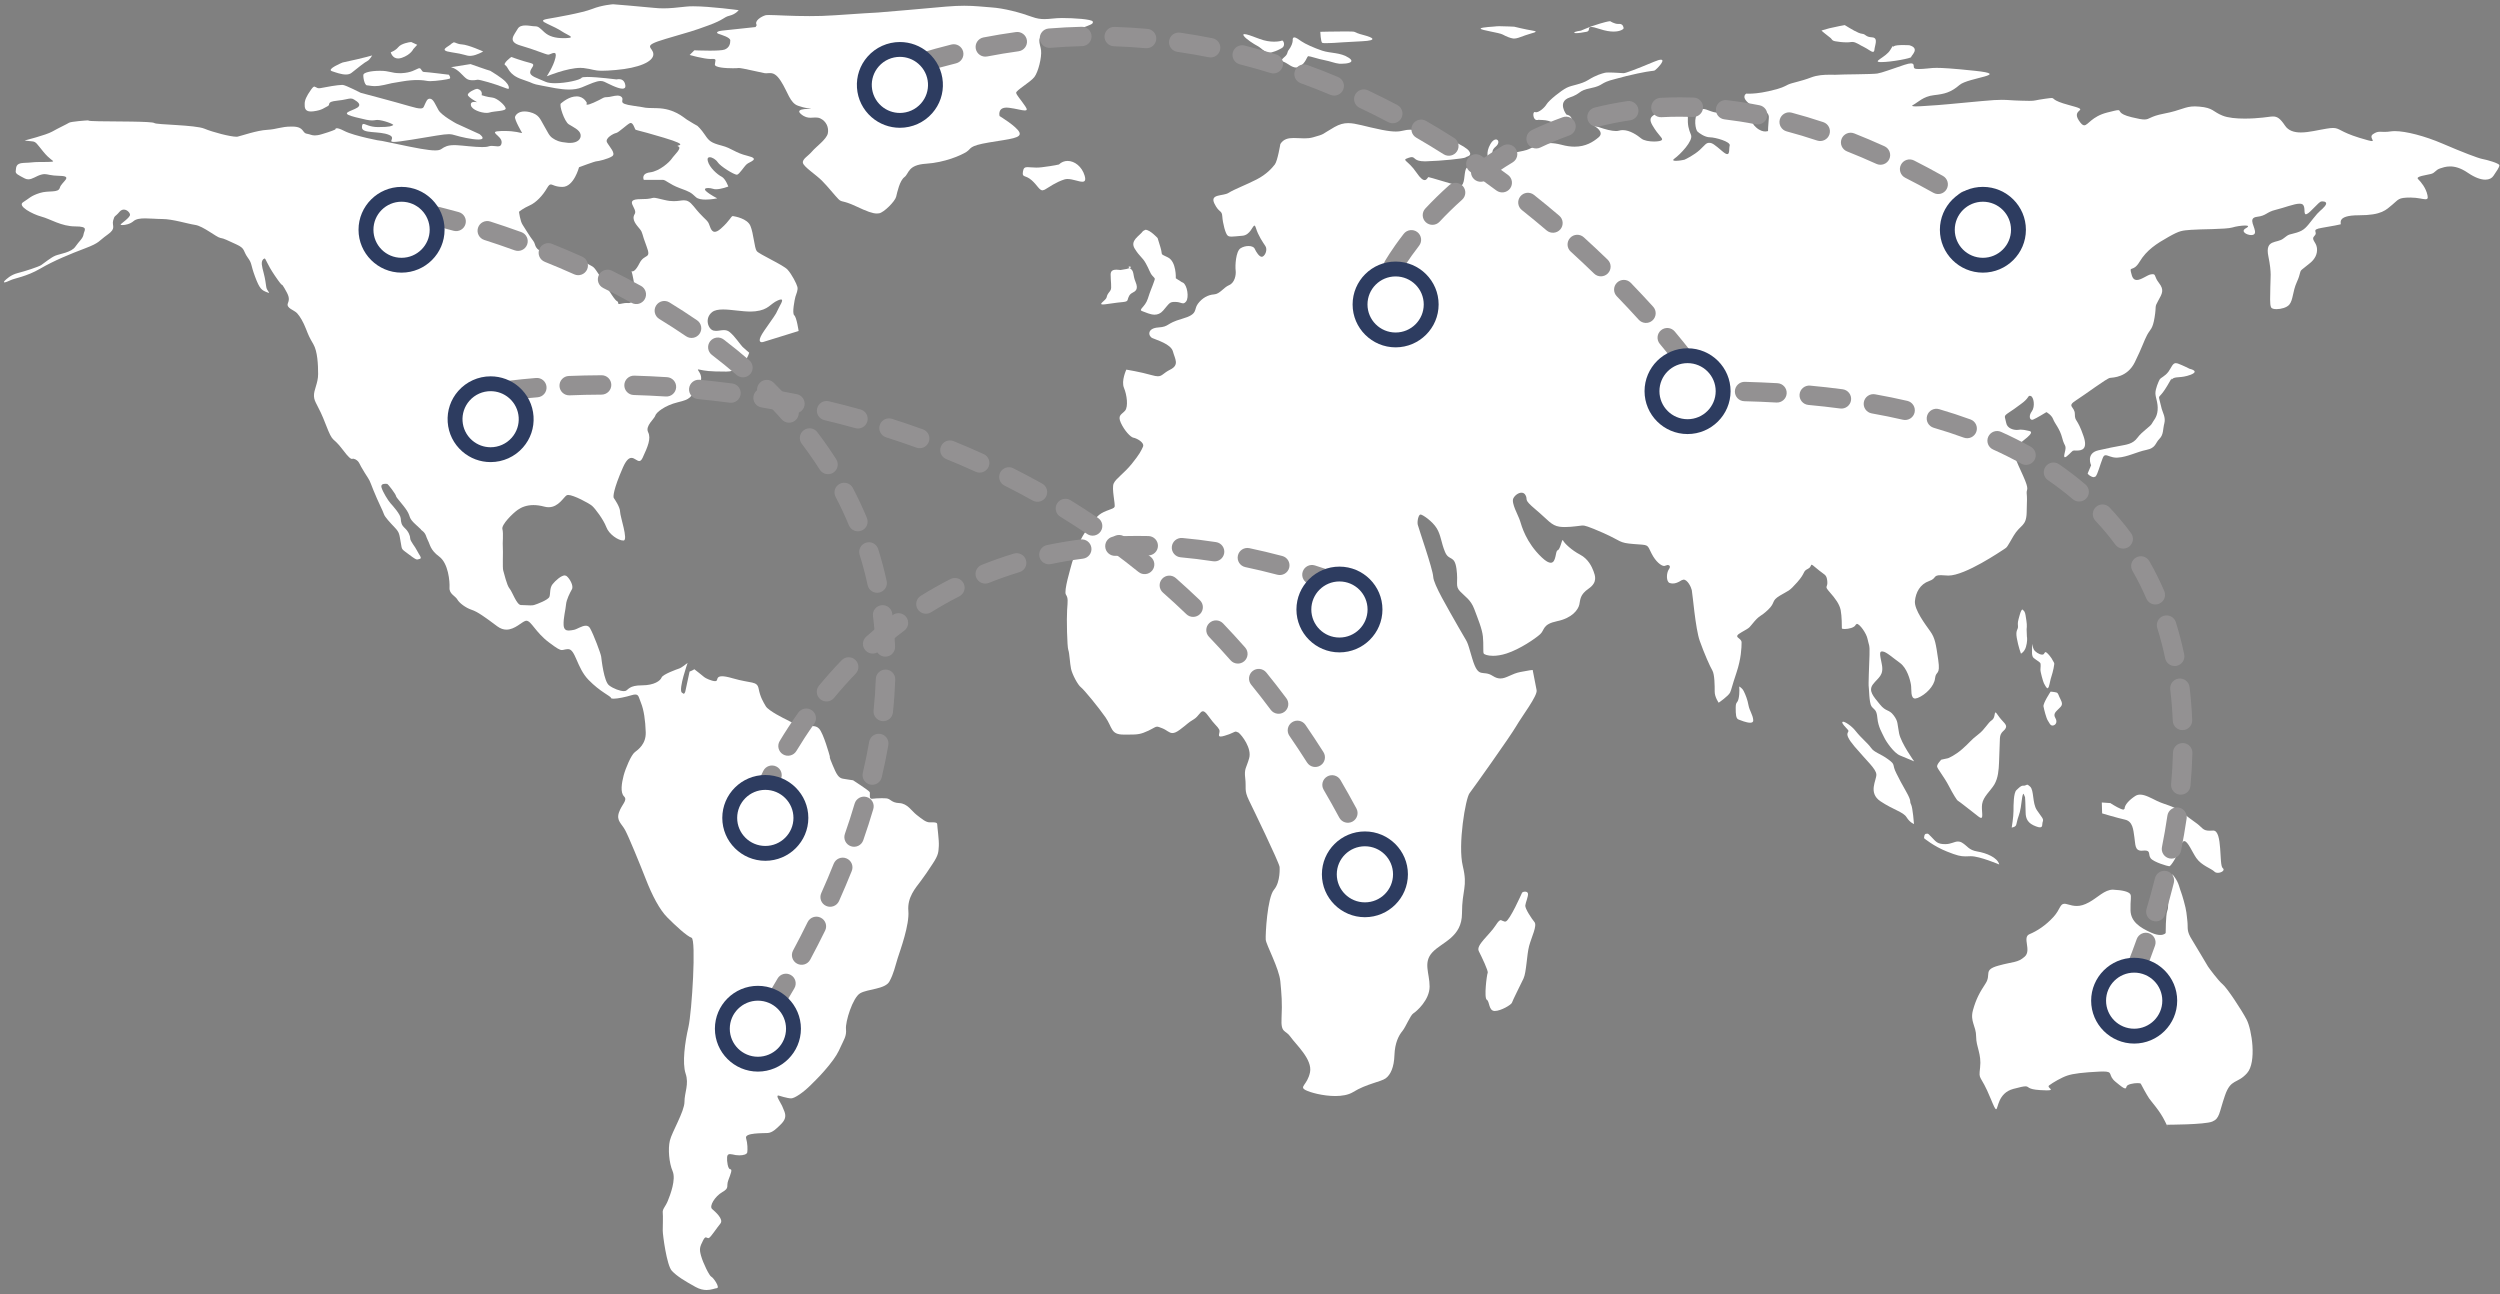 <svg width="593" height="307" xmlns="http://www.w3.org/2000/svg" xmlns:xlink="http://www.w3.org/1999/xlink" overflow="hidden"><rect width="100%" height="100%" fill="#808080" stroke="none"/><defs><clipPath id="clip0"><rect x="1266" y="412" width="593" height="307"/></clipPath><clipPath id="clip1"><rect x="1267" y="413" width="592" height="305"/></clipPath><clipPath id="clip2"><rect x="1267" y="413" width="592" height="305"/></clipPath><clipPath id="clip3"><rect x="1267" y="413" width="592" height="305"/></clipPath></defs><g clip-path="url(#clip0)" transform="translate(-1266 -412)"><g clip-path="url(#clip1)"><g clip-path="url(#clip2)"><g clip-path="url(#clip3)"><path d="M250.351 337.36 249.68 337.366C248.752 337.366 247.812 336.533 246.603 335.599 245.394 334.665 244.448 332.887 242.49 332.797 240.532 332.702 240.532 331.774 239.407 331.672 239.089 331.654 238.736 331.636 238.377 331.636 237.515 331.636 236.641 331.702 236.042 331.774L235.97 331.774C235.24 331.774 235.677 330.54 235.491 330.181 235.306 329.81 231.564 327.385 231.564 327.385 231.564 327.385 230.163 327.194 229.139 327.008 228.109 326.816 227.642 325.978 226.714 323.739 225.768 321.494 226.152 322.057 226.056 321.68 225.96 321.309 224.565 316.267 223.535 315.148 223.092 314.663 222.518 314.525 221.937 314.525 221.159 314.525 220.374 314.765 219.889 314.765 219.051 314.765 216.159 313.184 215.782 312.987 215.411 312.813 211.585 310.939 210.921 309.826 210.268 308.7 209.628 307.676 209.244 305.712 208.873 303.755 207.562 304.503 203.084 303.192 201.892 302.845 201.102 302.713 200.581 302.713 199.109 302.713 199.647 303.713 199.156 303.839L198.935 303.874C198.157 303.874 196.612 303.162 196.361 302.911 196.079 302.641 194.026 301.049 194.026 301.049 193.457 301.414 192.9 301.599 192.9 301.599L191.96 306C191.96 306 191.858 306.862 191.475 306.862L191.032 306.557C190.29 305.617 192.433 299.546 192.433 299.546 191.786 300.013 191.032 300.665 190.475 300.863 189.913 301.049 186.554 302.258 186.278 303.012 185.997 303.755 184.59 304.868 181.603 304.868 178.627 304.868 178.43 305.904 177.777 306.179L177.37 306.239C176.496 306.239 174.879 305.665 173.856 304.868 172.64 303.934 172.083 298.803 171.994 298.061 171.892 297.307 170.209 292.823 169.371 291.338 169.12 290.877 168.761 290.721 168.353 290.721 167.426 290.721 166.258 291.571 165.54 291.703 165.15 291.769 164.719 291.871 164.312 291.871 163.69 291.871 163.175 291.619 163.109 290.583 163.025 288.907 163.582 286.943 163.678 285.728 163.773 284.519 164.606 282.926 165.073 282.082 165.54 281.244 164.516 279.472 163.773 278.915L163.39 278.789C162.528 278.789 161.139 280.064 160.499 280.873 159.756 281.806 160.026 283.112 159.756 283.86 159.481 284.608 156.763 285.632 156.11 285.818 155.895 285.884 155.589 285.902 155.242 285.902 154.571 285.902 153.709 285.818 153.027 285.818 152.003 285.818 150.973 282.645 150.321 281.902 149.668 281.148 149.01 278.16 148.824 277.604 148.632 277.047 148.824 272.928 148.734 272.09 148.632 271.257 148.92 268.821 148.632 267.803 148.357 266.773 151.069 264.061 152.284 263.223 153.117 262.642 154.308 262.109 155.978 262.109 156.733 262.109 157.583 262.217 158.541 262.475 158.9 262.57 159.247 262.618 159.559 262.618 161.947 262.618 163.127 260.176 163.863 259.768L164.175 259.703C165.462 259.703 169.162 261.696 169.838 262.289 170.587 262.936 172.538 265.552 173.203 267.324 173.838 269.054 176.047 270.515 177.202 270.515L177.304 270.509C178.43 270.407 176.466 264.81 176.466 263.69 176.466 262.564 175.161 260.702 174.975 260.421 174.783 260.14 174.879 258.368 177.124 253.225 177.915 251.411 178.579 250.914 179.16 250.914 179.513 250.914 179.836 251.099 180.136 251.291 180.441 251.465 180.717 251.662 180.998 251.662 181.261 251.662 181.531 251.459 181.794 250.89 182.998 248.279 183.848 246.322 183.099 244.825 182.351 243.334 184.59 241.652 184.788 240.898 184.973 240.155 187.021 238.479 190.11 237.724 193.187 236.976 193.002 236.701 194.96 233.893 196.768 231.33 194.319 229.935 194.984 229.935L195.241 229.977C196.636 230.253 197.384 230.444 201.593 230.444 205.784 230.444 206.999 225.96 206.999 225.96 206.999 225.96 205.982 225.116 205.413 224.565 204.856 223.99 203.647 222.128 202.431 221.111 201.97 220.715 201.509 220.608 201.018 220.608 200.713 220.608 200.408 220.65 200.096 220.692 199.785 220.739 199.474 220.787 199.156 220.787L198.606 220.727C197.294 220.452 196.361 217.83 198.222 216.339 198.827 215.866 199.737 215.71 200.827 215.71 201.797 215.71 202.91 215.836 204.036 215.962 205.155 216.082 206.287 216.207 207.323 216.207 207.706 216.207 208.071 216.189 208.418 216.147 211.681 215.782 211.873 214.381 213.824 213.537 214.142 213.399 214.369 213.34 214.525 213.34 215.297 213.34 214.118 214.932 213.729 215.872 213.262 216.992 212.795 217.465 210.562 220.727 208.885 223.17 209.55 223.469 209.993 223.469L210.268 223.434 218.686 220.817C218.686 220.817 218.219 217.554 217.65 217.087 217.087 216.62 217.752 213.352 217.926 212.699 218.117 212.046 218.59 211.106 218.399 210.358 218.219 209.622 217.087 207.377 216.064 206.257 215.04 205.131 209.346 202.617 208.777 201.857 208.221 201.12 208.035 197.66 207.287 195.888 206.544 194.115 203.647 193.648 203.174 193.559L203.126 193.553C202.695 193.553 202.521 194.57 200.282 196.546 199.665 197.091 199.198 197.294 198.851 197.294 197.863 197.294 197.702 195.666 197.294 195.049 196.738 194.205 195.989 193.924 193.846 191.218 192.936 190.08 192.295 189.817 191.559 189.817 191.236 189.817 190.894 189.865 190.505 189.919 190.11 189.966 189.667 190.02 189.146 190.02 188.53 190.02 187.811 189.948 186.925 189.727 185.368 189.338 184.788 189.218 184.452 189.218 183.878 189.218 183.932 189.541 181.327 189.541 177.124 189.541 180.764 191.78 179.914 193.086 179.088 194.403 180.387 195.708 181.136 196.636 181.878 197.564 181.513 197.564 182.728 200.743 183.938 203.922 182.261 202.336 181.046 204.76 180.214 206.425 179.645 206.682 179.375 206.682L179.172 206.634C179.172 206.634 179.453 207.377 179.914 210.358 180.387 213.352 179.914 211.388 179.453 213.07 179.172 214.082 178.962 214.184 178.471 214.184L178.274 214.184 178.058 214.172C177.789 214.172 177.454 214.19 177.035 214.285 176.639 214.375 176.4 214.411 176.25 214.411 175.765 214.411 176.292 214.016 175.717 213.723 174.975 213.352 173.107 209.891 171.61 207.652 170.12 205.413 170.407 205.79 168.904 204.94 167.414 204.108 166.755 204.197 164.133 203.174 161.528 202.144 161.9 202.988 158.912 202.246 155.925 201.485 156.673 200.372 155.925 199.438 155.17 198.504 153.961 196.45 153.404 195.606 152.835 194.768 152.56 192.529 152.56 192.529 152.56 192.529 153.584 191.685 155.08 191.032 156.577 190.38 158.164 188.703 159.187 186.925 159.583 186.26 159.798 186.057 160.074 186.057 160.54 186.057 161.133 186.638 162.834 186.638 165.546 186.638 166.755 181.974 166.755 181.974 166.755 181.974 170.491 180.567 170.862 180.567 171.239 180.567 173.664 180.016 174.604 179.358 175.538 178.705 173.945 177.118 173.377 176.083 172.82 175.065 174.975 173.939 175.538 173.85 176.101 173.76 178.148 171.784 178.801 171.509L178.98 171.473C179.525 171.473 179.848 172.58 180.022 172.916 180.202 173.287 180.022 172.916 186.835 174.975 193.654 177.023 189.164 176.645 190.2 177.023 191.224 177.4 189.26 179.076 188.703 179.92 188.146 180.764 185.805 182.902 183.566 183.183 181.327 183.471 182.07 184.961 182.07 184.961 182.07 184.961 185.805 184.961 186.554 184.961 187.296 184.961 188.045 185.985 190.571 186.925 193.086 187.847 193.187 187.955 194.397 189.068 194.882 189.523 195.786 189.649 196.702 189.649 198.067 189.649 199.438 189.35 199.438 189.35 199.438 189.35 197.761 188.512 196.822 187.667 196.229 187.129 196.63 186.901 197.283 186.901 197.654 186.901 198.103 186.979 198.51 187.105 198.695 187.177 198.917 187.194 199.168 187.194 200.372 187.194 202.06 186.554 202.06 186.554 202.06 186.554 201.402 184.686 200.474 184.213 199.534 183.746 197.576 182.064 197.205 180.483 197.049 179.842 197.283 179.597 197.678 179.597 198.246 179.597 199.138 180.148 199.534 180.764 200.174 181.764 203.407 183.746 204.072 183.746L204.114 183.746C204.676 183.656 205.784 181.788 206.443 181.231 207.095 180.669 209.711 180.016 206.634 179.274 203.551 178.519 202.988 177.49 200.474 176.837 197.941 176.178 197.48 175.711 196.546 174.317 195.612 172.916 194.774 172.173 194.774 172.173 194.774 172.173 193.086 171.233 192.247 170.67 191.409 170.114 189.26 168.06 185.243 167.964 181.225 167.869 183.752 167.964 179.645 167.402 175.538 166.845 177.591 166.186 176.849 165.348 176.598 165.073 176.244 164.977 175.837 164.977 175.053 164.977 174.065 165.348 173.377 165.348 172.365 165.348 172.538 165.629 170.209 166.653 169.371 167.024 168.94 167.138 168.719 167.138 168.312 167.138 168.617 166.749 168.617 166.749 168.617 166.749 167.97 165.168 166.198 165.168 164.42 165.168 162.935 166.474 162.462 166.845 161.995 167.222 163.3 171.137 164.324 171.784 165.354 172.449 166.941 173.101 167.126 174.227 167.306 175.25 166.444 176.202 164.63 176.202L164.133 176.184C161.995 175.999 161.337 175.622 160.499 175.065 159.66 174.502 159.379 173.664 158.451 172.077 157.517 170.485 157.32 169.461 155.08 168.892 154.631 168.785 154.224 168.737 153.871 168.737 152.464 168.737 151.776 169.497 151.626 170.024 151.44 170.67 153.302 173.85 153.302 173.85L153.242 173.856C153.063 173.856 152.686 173.736 152.027 173.61 151.362 173.49 150.399 173.371 149.034 173.371L148.357 173.383C144.903 173.478 148.549 174.412 148.453 176.083 148.405 176.849 148.04 177.023 147.537 177.023L146.872 176.963C146.627 176.933 146.381 176.909 146.124 176.909 145.866 176.909 145.615 176.933 145.37 177.023 145.04 177.142 144.495 177.19 143.843 177.19 141.999 177.19 139.257 176.813 137.808 176.741L137.251 176.729C135.689 176.729 135.006 177.088 134.162 177.675 133.869 177.879 133.42 177.981 132.719 177.981 131.15 177.981 128.331 177.466 123.236 176.37 120.021 175.682 119.039 175.484 118.961 175.484L120.248 175.807C120.248 175.807 113.621 174.592 111.28 173.383 110.304 172.874 109.765 172.724 109.478 172.724 109.071 172.724 109.136 173.011 109.136 173.011 109.136 173.011 108.202 173.472 105.957 174.125 105.179 174.364 104.658 174.43 104.263 174.43 103.515 174.43 103.203 174.161 102.407 174.029 101.198 173.85 101.832 172.401 99.096 172.329L98.707 172.329C96.27 172.329 95.331 172.969 93.007 173.101 90.553 173.233 86.985 174.502 86.003 174.718L85.703 174.736C84.296 174.736 80.153 173.664 78.16 172.826 75.981 171.91 66.809 171.91 66.318 171.491 65.827 171.066 56.792 171.137 53.218 171.066 49.65 171 51.117 170.856 50.704 170.856 50.279 170.856 46.567 171.137 46.148 171.419 45.728 171.706 43.621 172.688 42.16 173.52 40.681 174.364 35.64 175.622 35.64 175.622 35.64 175.622 36.413 175.759 37.401 175.831 38.364 175.903 38.508 176.394 40.059 178.28 41.597 180.172 42.573 180.453 42.364 180.597 42.16 180.735 40.4 180.735 39.005 180.735 37.61 180.735 37.46 180.878 35.425 180.944 33.401 181.016 33.677 182.135 33.545 182.842 33.401 183.53 34.168 183.818 35.575 184.584 35.898 184.77 36.209 184.842 36.514 184.842 37.49 184.842 38.364 184.069 39.496 183.746 39.855 183.644 40.125 183.602 40.37 183.602 41.124 183.602 41.675 183.979 44.052 184.021 47.201 184.099 44.328 185.494 43.974 186.829 43.621 188.158 41.382 187.392 39.215 188.087 37.041 188.787 36.76 189.35 35.293 190.266 33.82 191.17 37.532 193.128 39.628 193.69 41.741 194.253 44.328 196.007 47.62 196.007 50.913 196.007 49.716 196.917 49.578 197.899 49.44 198.875 48.53 199.51 47.62 200.839 46.71 202.168 43.974 202.521 42.932 202.94 41.879 203.359 40.197 204.76 39.568 205.179 38.933 205.598 35.712 206.646 34.03 207.071 32.348 207.496 31.366 208.472 30.803 209.029L30.785 209.304C31.072 209.304 31.797 209.023 32.348 208.754 33.192 208.328 36.131 207.909 39.352 206.017 42.573 204.126 46.495 202.521 50.003 201.186 53.499 199.857 53.08 199.51 55.254 197.965 57.427 196.426 56.23 195.935 56.583 194.6 56.936 193.271 57.008 193.834 58.056 192.571 58.391 192.176 58.756 192.02 59.103 192.02 59.858 192.02 60.528 192.726 60.57 193.211 60.648 193.906 58.337 195.373 58.337 195.582 58.337 195.648 58.517 195.69 58.798 195.69 59.439 195.69 60.594 195.462 61.414 194.744 61.995 194.235 62.995 194.103 64.162 194.103 65.396 194.103 66.832 194.253 68.144 194.253 70.658 194.253 74.095 195.373 75.981 195.654 77.873 195.935 81.022 198.594 81.932 198.737 82.848 198.875 83.542 199.294 85.721 200.276 87.889 201.258 87.266 201.821 88.38 203.359 89.505 204.898 89.014 204.898 90.134 207.909 91.247 210.927 91.744 211.136 92.936 211.621 93.187 211.729 93.337 211.777 93.409 211.777 93.66 211.777 92.906 211.142 92.798 210.43 92.654 209.52 92.582 208.61 92.163 207.005 91.744 205.389 91.469 204.407 92.091 203.778L92.367 203.611C92.708 203.611 92.876 204.832 94.828 207.7 97.204 211.202 96.091 208.963 97.073 210.633 98.049 212.322 98.402 213.022 97.911 214.214 97.414 215.405 99.384 215.83 100.078 216.596 100.785 217.363 101.551 218.698 102.18 220.308 102.808 221.919 102.952 222.266 103.928 223.954 104.91 225.631 105.053 228.78 105.053 231.025 105.053 233.264 104 234.737 104.071 236.276 104.143 237.814 105.053 238.239 106.867 243.005 108.693 247.759 108.346 245.591 110.861 248.956 112.304 250.872 112.741 251.153 113.046 251.153L113.226 251.129 113.399 251.105 113.878 251.267C114.926 251.896 114.579 252.105 116.051 254.416 117.512 256.727 117.027 255.823 118.147 258.619 119.272 261.421 120.392 263.522 120.601 264.223 120.811 264.929 122.074 266.258 123.188 267.444 124.319 268.629 124.248 269.06 124.589 270.946 124.942 272.844 124.589 272.353 126.618 273.892 127.834 274.814 128.217 275.023 128.486 275.023 128.678 275.023 128.792 274.927 129.079 274.874 129.773 274.736 128.863 273.82 128.438 272.904 128.019 272.006 126.834 270.671 126.834 270.042 126.834 269.402 126.415 268.36 125.571 267.587 124.732 266.815 124.667 266.258 124.589 265.276 124.523 264.289 122.703 262.265 122.134 261.63 121.589 261.008 120.326 258.972 120.039 257.919 119.841 257.17 120.494 257.062 120.961 257.062L121.368 257.08C121.589 257.08 123.469 259.607 123.469 259.948 123.469 260.307 125.086 261.918 126.068 263.45 127.037 265.001 126.271 265.067 128.307 266.887 129.396 267.869 129.456 267.971 129.414 267.971L129.396 267.965 129.384 267.965C129.378 267.965 129.42 268.001 129.702 268.216 130.612 268.923 130.546 269.617 131.031 270.533 131.528 271.437 131.546 272.748 133.695 274.329 135.844 275.921 136.215 280.22 136.126 281.711 136.036 283.207 137.527 283.674 137.988 284.519 138.461 285.357 139.951 286.482 141.358 286.949 142.759 287.41 144.436 288.626 147.429 290.871 148.177 291.428 148.908 291.655 149.584 291.655 151.602 291.655 153.242 289.769 154.146 289.56L154.308 289.542C155.458 289.542 156.451 292.29 159.66 294.696 161.612 296.169 162.205 296.493 162.714 296.493 163.079 296.493 163.396 296.313 164.133 296.277L164.187 296.277C165.923 296.277 166.216 300.701 168.994 303.563 171.802 306.461 174.233 307.389 174.317 307.856 174.346 307.982 174.568 308.035 174.921 308.035 175.897 308.035 177.867 307.616 179.172 307.209 179.555 307.089 179.842 307.042 180.064 307.042 180.914 307.042 180.902 307.82 181.423 309.071 182.07 310.664 182.447 313.184 182.531 315.98 182.626 318.782 180.764 320.093 179.914 320.752 179.088 321.404 177.777 324.482 177.304 326.254 176.849 328.038 176.466 330.277 177.4 331.211 178.334 332.145 176.849 333.073 176.19 335.043 175.538 337.006 176.849 337.653 177.675 339.239 178.525 340.82 181.046 346.987 182.543 350.818 184.027 354.65 185.805 358.11 187.679 359.966 189.541 361.84 192.247 364.361 193.367 364.738 194.493 365.109 193.457 382.286 192.625 385.944 191.786 389.584 191.134 394.433 191.96 396.954 192.81 399.48 191.691 401.432 191.691 403.683 191.691 405.916 188.703 410.868 188.242 412.837 187.763 414.783 188.045 418.16 188.889 420.111 189.727 422.081 188.332 425.715 187.763 427.122 187.212 428.511 186.452 429.074 186.554 429.918 186.644 430.756 186.554 433.193 186.554 434.211 186.554 435.246 187.494 442.437 188.703 443.736 189.913 445.041 191.786 446.167 194.307 447.568 195.313 448.13 196.187 448.292 196.923 448.292 198.037 448.292 198.845 447.903 199.348 447.855 200.186 447.753 198.51 445.328 198.043 445.143 197.576 444.957 196.079 441.868 195.612 440.18 195.145 438.515 195.337 438.042 196.079 436.558 196.372 435.965 196.576 435.803 196.768 435.803L197.037 435.905 197.324 436.001 197.576 435.893C198.133 435.432 199.348 433.558 200.186 432.534 201.03 431.505 198.971 429.732 198.222 429.074 197.48 428.421 198.881 426.086 200.653 425.063 202.431 424.039 201.497 423.745 202.06 422.255 202.617 420.758 203.084 419.644 202.527 419.644 201.964 419.644 201.689 417.771 201.773 416.753 201.827 416.22 202.078 416.058 202.467 416.058 202.82 416.058 203.293 416.196 203.826 416.292 204.096 416.328 204.389 416.352 204.676 416.352 205.592 416.352 206.461 416.13 206.544 415.627 206.634 414.975 206.634 413.568 206.257 412.262 205.886 410.963 210.268 411.131 211.394 411.053 212.513 410.963 213.447 410.029 214.477 409 215.501 407.976 215.782 407.126 215.315 405.916 214.848 404.701 214.758 404.515 214.01 403.21 213.477 402.294 213.699 402.156 213.878 402.156L214.01 402.186C214.01 402.186 216.064 402.839 216.908 402.839 217.752 402.839 219.799 401.432 221.566 399.666 223.35 397.894 224.284 396.954 225.876 394.996 227.457 393.032 228.02 392.003 228.672 390.512 229.331 389.021 230.067 388.075 229.888 386.405 229.702 384.722 231.468 378.927 233.246 377.903 235.024 376.868 239.137 376.969 240.161 375.107 241.185 373.227 241.472 371.647 242.113 369.593 242.771 367.54 244.921 361.661 244.639 358.386 244.364 355.111 246.328 352.962 247.633 351.201 248.938 349.417 248.848 349.507 250.339 347.262 251.842 345.023 251.74 344.37 251.842 342.975 251.926 341.574 251.465 338.395 251.465 337.839 251.465 337.413 250.986 337.36 250.351 337.36" fill="#FFFFFF" transform="matrix(1.003 0 0 1 1236.09 269.696)"/><path d="M266.21 169.832C266.21 169.832 265.654 167.827 267.875 167.827L268.456 167.869C270.102 168.078 271.503 168.509 272.185 168.509 272.712 168.509 272.802 168.264 272.275 167.497 271.072 165.725 270.228 164.881 270.132 164.324 270.048 163.767 273.491 161.804 274.437 160.582 275.359 159.373 276.209 155.919 276.023 154.236 275.832 152.554 274.616 150.967 277.508 150.315 280.406 149.656 283.68 149.656 285.728 148.914 287.787 148.165 288.44 147.98 288.248 147.417 288.063 146.854 283.764 146.579 280.962 146.579 279.31 146.579 278.107 146.836 276.825 146.836 275.939 146.836 275.011 146.723 273.868 146.298 271.072 145.274 267.234 144.25 264.253 144.058 262.193 143.927 260.505 143.669 257.859 143.669 256.649 143.669 255.242 143.723 253.512 143.873 248.004 144.346 240.263 145.082 237.455 145.274 234.647 145.453 235.114 145.37 227.271 145.926 225.224 146.076 223.188 146.124 221.284 146.124 219.129 146.124 217.153 146.064 215.501 145.998 213.848 145.932 212.519 145.866 211.699 145.866 211.268 145.866 210.975 145.89 210.837 145.926 209.903 146.208 208.131 147.231 208.777 148.255L208.502 148.722C208.502 148.722 201.497 149.471 200.557 149.572 199.623 149.656 198.971 150.033 199.719 150.315 200.474 150.596 202.527 151.159 202.527 151.901 202.527 152.65 202.336 153.584 201.216 154.051 200.701 154.26 199.18 154.32 197.654 154.32 195.828 154.32 194.026 154.236 194.026 154.236L192.906 155.356C192.906 155.356 196.325 156.296 197.845 156.296L198.043 156.29 198.396 156.278C199.354 156.278 198.959 156.673 198.881 157.601 198.827 158.331 201.449 158.493 203.138 158.493 203.82 158.493 204.347 158.469 204.479 158.439L204.557 158.433C205.323 158.433 209.574 159.475 210.651 159.66L211.005 159.684 211.442 159.66 211.903 159.642C212.627 159.642 213.417 159.876 214.477 161.522 216.159 164.139 216.62 166.749 218.59 167.402 220.548 168.06 220.548 167.875 221.482 168.06 222.422 168.246 217.363 167.779 219.249 169.365 220.099 170.096 220.835 170.233 221.524 170.233L222.14 170.197 222.739 170.18C223.098 170.18 223.458 170.221 223.817 170.395 225.218 171.048 225.876 172.538 225.595 173.939 225.313 175.34 222.793 177.118 221.853 178.238 220.919 179.358 219.518 180.016 219.704 180.944 219.889 181.878 222.793 183.746 224.188 185.147 225.595 186.554 227.271 188.703 228.109 189.541 228.954 190.38 229.043 189.727 232.222 191.218 234.911 192.487 236.192 192.948 237.198 192.948L237.73 192.9C238.85 192.714 241.472 190.092 241.748 188.979 242.023 187.847 242.586 185.147 243.711 184.315 244.831 183.471 244.448 181.417 248.848 181.136 253.231 180.848 257.062 179.172 258.368 178.334 259.679 177.49 258.745 176.933 263.78 176.083 268.821 175.244 271.533 175.065 270.886 173.664 270.228 172.269 266.21 169.832 266.21 169.832" fill="#FFFFFF" transform="matrix(1.003 0 0 1 1236.09 269.696)"/><path d="M616.885 180.016C615.855 179.819 612.215 178.43 607.45 176.37 603.265 174.568 598.786 173.406 596.182 173.406 595.823 173.406 595.5 173.43 595.206 173.472 594.649 173.562 594.194 173.586 593.811 173.586L593.207 173.574 592.686 173.556C592.165 173.556 591.704 173.646 591.015 174.125 590.004 174.819 591.458 175.765 590.77 175.765 590.435 175.765 589.602 175.544 587.74 174.975 583.16 173.544 583.166 172.658 581.55 172.658 581.155 172.658 580.664 172.712 579.999 172.826 578.083 173.131 575.874 173.724 573.946 173.724 572.39 173.724 571.013 173.329 570.187 172.077 569.037 170.353 568.343 169.934 567.361 169.934 566.738 169.934 566.008 170.102 564.948 170.197 563.763 170.329 562.242 170.437 560.691 170.437 558.722 170.437 556.74 170.263 555.441 169.736 553.094 168.803 553.279 167.875 549.921 167.593 549.544 167.563 549.19 167.539 548.891 167.539 546.46 167.539 545.82 168.449 541.521 169.27 538.186 169.916 538.234 170.646 536.965 170.646 536.39 170.646 535.528 170.497 533.96 170.114 530.451 169.27 531.493 168.431 530.745 168.431 530.409 168.431 529.739 168.593 528.164 168.994 524.482 169.934 523.626 172.029 522.722 172.029 522.363 172.029 521.992 171.706 521.435 170.856 519.477 167.875 524.71 168.713 519.1 167.222 514.891 166.09 515.753 165.552 514.999 165.552 514.741 165.552 514.328 165.611 513.496 165.725 510.898 166.084 511.269 166.228 509.736 166.228 509.287 166.228 508.683 166.21 507.802 166.186 505.486 166.132 504.695 165.983 503.234 165.983 502.205 165.983 500.87 166.054 498.475 166.282 492.584 166.845 487.441 167.318 486.788 167.318 486.387 167.318 484.184 167.539 482.921 167.539 482.19 167.539 481.765 167.461 482.214 167.222 483.436 166.563 484.639 165.168 487.165 164.881 489.692 164.6 491.183 164.228 493.236 162.456 495.29 160.678 505.659 160.026 496.876 159.098 491.404 158.511 488.979 158.403 487.836 158.403 487.147 158.403 486.932 158.439 486.788 158.439 486.531 158.439 484.783 158.679 483.603 158.679 483.136 158.679 482.753 158.637 482.603 158.529 482.166 158.247 482.747 157.337 481.759 157.337 481.43 157.337 480.927 157.439 480.167 157.691 477.077 158.72 474.928 159.559 473.803 159.744 472.695 159.936 465.313 159.936 464.289 160.026L463.78 160.044 463.152 160.032C462.918 160.032 462.685 160.032 462.415 160.032 461.182 160.032 459.601 160.109 458.117 160.678 455.686 161.618 453.728 161.894 452.704 162.361 451.687 162.828 451.393 163.205 448.035 163.947 445.801 164.45 444.227 164.528 443.419 164.528 443.018 164.528 442.796 164.51 442.796 164.51 442.796 164.51 441.401 165.258 443.556 166.935 445.7 168.617 448.322 168.342 448.13 170.299 447.945 172.269 447.945 173.383 447.945 173.383 447.945 173.383 447.699 173.49 447.298 173.49 446.789 173.49 446.029 173.323 445.137 172.538 443.556 171.137 444.58 170.485 442.796 169.557 441.347 168.785 441.275 168.264 440.617 168.264L440.096 168.342C438.881 168.617 439.731 168.527 437.025 168.994 436.761 169.03 436.516 169.054 436.288 169.054 435.486 169.054 434.797 168.826 434.187 168.605 433.588 168.377 433.061 168.15 432.588 168.15 432.205 168.15 431.846 168.306 431.511 168.713 430.199 170.299 430.846 173.101 431.229 173.478 431.6 173.85 432.995 174.873 434.211 174.873 435.42 174.873 439.162 175.903 438.881 176.837 438.671 177.526 438.928 178.861 438.3 178.861 438.066 178.861 437.731 178.681 437.204 178.238 435.24 176.562 434.767 176.184 434.031 176.184 433.283 176.184 433.091 176.645 431.798 177.867 430.475 179.076 428.421 180.106 428.146 180.196 427.99 180.25 426.865 180.453 426.14 180.453 425.56 180.453 425.236 180.327 425.811 179.92 427.128 178.986 430.289 175.717 429.732 174.317 429.17 172.916 428.894 172.077 428.984 169.832 429.074 167.593 432.528 167.318 429.271 166.749 427.721 166.486 426.571 166.198 425.649 166.198 424.626 166.198 423.889 166.557 423.201 167.683 421.884 169.832 419.088 169.365 420.578 171.982 422.081 174.592 423.201 175.065 422.818 175.526 422.656 175.735 421.89 175.873 420.991 175.873 419.878 175.873 418.585 175.67 417.968 175.155 417.016 174.37 415.262 173.167 413.598 173.167 413.304 173.167 413.017 173.203 412.729 173.287 412.526 173.347 412.274 173.383 411.981 173.383 409.814 173.383 406.012 171.706 406.012 171.706 406.012 171.706 409.658 173.383 407.88 174.873 406.569 175.981 404.833 177.094 402.192 177.094 401.282 177.094 400.259 176.963 399.103 176.645 398.037 176.364 397.115 176.244 396.289 176.244 393.673 176.244 392.176 177.436 390.883 177.867 389.201 178.43 383.693 179.076 383.507 179.453L383.405 179.507C383.04 179.507 382.1 178.274 383.507 177.118 384.519 176.286 384.238 175.382 383.591 175.382 383.238 175.382 382.735 175.682 382.292 176.466 381.082 178.615 381.825 179.729 381.735 180.483 381.645 181.231 377.065 181.136 376.508 182.351 375.975 183.495 376.359 186.386 375.077 186.386L374.82 186.362C373.227 185.985 367.911 184.315 367.636 184.315 367.474 184.315 367.276 185.021 366.738 185.021 366.336 185.021 365.738 184.626 364.834 183.279 362.678 180.106 361.098 180.381 362.966 179.729 363.283 179.621 363.517 179.573 363.69 179.573 364.109 179.573 364.241 179.819 364.588 180.076 364.941 180.327 365.51 180.573 366.791 180.573L367.073 180.567C370.527 180.483 376.125 179.92 376.419 179.639 376.688 179.358 378.089 179.358 377.245 178.142 376.419 176.933 371.737 174.688 366.229 173.472 364.876 173.173 363.972 173.077 363.301 173.077 362.601 173.077 362.146 173.179 361.661 173.287 361.194 173.395 360.685 173.502 359.9 173.502 359.152 173.502 358.14 173.4 356.608 173.101 352.674 172.323 350.525 171.509 348.639 171.509 347.573 171.509 346.591 171.772 345.4 172.449 342.137 174.317 343.353 174.029 340.359 174.873 339.665 175.071 338.964 175.125 338.276 175.125 337.845 175.125 337.401 175.101 336.982 175.077 336.557 175.053 336.15 175.041 335.761 175.041 334.474 175.041 333.36 175.268 332.612 176.466 332.612 176.466 331.953 180.483 331.301 181.321 330.654 182.159 329.355 183.656 327.008 184.866 324.679 186.081 321.686 187.206 320.381 188.045 319.075 188.883 315.896 188.23 317.004 190.565 318.135 192.9 318.788 192.062 318.884 193.648 318.986 195.235 319.638 197.851 320.195 198.222 320.428 198.378 320.668 198.432 321.033 198.432 321.542 198.432 322.296 198.33 323.649 198.222 325.493 198.073 326.056 195.816 326.487 195.816 326.601 195.816 326.697 195.965 326.823 196.355 327.385 198.222 328.505 199.809 329.062 200.653 329.624 201.485 329.062 202.892 328.409 203.174L328.211 203.216C327.607 203.216 326.888 202.066 326.541 201.306 326.355 200.875 325.769 200.659 325.08 200.659 324.446 200.659 323.733 200.845 323.176 201.21 322.063 201.958 321.901 205.389 322.039 206.437 322.177 207.496 321.829 209.376 320.488 209.939 319.159 210.508 318.321 212.046 316.926 212.136 315.525 212.232 314.124 212.974 313.094 214.381 312.059 215.782 313.286 216.812 309.359 217.926 305.437 219.051 306.467 219.788 303.755 219.979 301.049 220.165 301.33 222.033 302.354 222.5 303.384 222.973 306.742 223.907 307.209 225.679 307.676 227.457 308.802 228.858 306.569 229.977 304.88 230.816 304.719 231.552 303.641 231.552 303.288 231.552 302.827 231.468 302.168 231.282 299.558 230.528 296.187 229.977 296.187 229.977 296.187 229.977 294.936 232.636 295.63 234.312 296.337 235.994 296.66 238.754 295.906 239.694 295.157 240.616 294.044 240.718 294.882 242.58 295.726 244.454 297.217 246.034 297.876 246.13 298.528 246.22 300.582 247.244 300.121 248.279 299.648 249.309 299.366 249.956 297.498 252.297 295.63 254.626 293.762 255.751 293.206 256.961 292.643 258.176 293.667 262.002 293.391 262.564 293.11 263.127 291.158 263.313 289.751 264.432 288.344 265.552 285.542 269.617 285.267 270.737 284.986 271.862 283.591 274.802 283.303 275.921 283.022 277.047 281.34 282.501 281.902 283.345 282.465 284.189 282.321 284.89 282.184 286.991 282.04 289.081 282.184 295.72 282.465 296.475 282.746 297.217 282.836 299.642 283.112 300.953 283.393 302.258 284.704 304.778 285.459 305.335 286.195 305.904 289.56 310.011 291.248 312.436 292.93 314.867 292.457 316.549 295.535 316.549 296.008 316.549 296.439 316.549 296.81 316.549 298.863 316.549 299.606 316.477 301.426 315.615 302.731 314.98 303.036 314.669 303.449 314.669 303.725 314.669 304.042 314.801 304.689 315.052 305.784 315.477 306.281 316.184 307.095 316.184 307.527 316.184 308.047 315.98 308.802 315.423 310.945 313.831 310.478 313.933 312.16 312.909 313.292 312.214 313.657 311.017 314.298 311.017 314.609 311.017 314.974 311.298 315.525 312.065 317.201 314.4 317.674 314.489 318.141 315.328 318.513 316.016 317.609 317.01 318.495 317.01 318.698 317.01 319.004 316.956 319.447 316.818 321.147 316.345 321.656 315.836 322.123 315.836L322.709 316.07C323.554 316.734 325.895 319.818 325.236 322.147 324.583 324.482 324.021 324.571 324.308 326.912 324.583 329.247 324.021 329.714 325.14 332.043 326.272 334.378 332.151 346.526 332.432 347.921 332.432 347.921 332.702 351.471 331.109 353.345 329.523 355.207 329.062 363.99 329.157 365.199 329.253 366.414 332.331 372.012 332.612 375.107 332.893 378.185 333.079 380.047 332.893 383.777 332.702 387.524 333.827 386.495 335.037 388.273 336.258 390.045 340.269 393.595 339.623 396.678 338.958 399.75 336.994 400.037 338.581 400.875 339.623 401.432 342.694 402.282 345.604 402.282 347.16 402.282 348.681 402.037 349.8 401.354 352.974 399.373 356.422 398.912 357.542 398.073 358.667 397.235 359.505 395.463 359.595 392.565 359.691 389.668 360.619 387.896 361.469 386.872 362.307 385.842 363.343 383.124 364.073 382.669 364.834 382.196 367.911 379.49 367.911 376.311 367.911 373.132 366.324 370.617 368.57 368.192 370.809 365.762 375.568 364.648 375.568 358.949 375.568 353.249 376.969 352.776 375.76 347.741 374.539 342.694 376.419 331.672 377.346 330.463 378.274 329.247 386.962 317.016 388.363 314.591 389.769 312.154 393.505 307.299 393.212 306 392.943 304.689 392.284 301.222 392.284 301.222L392.242 301.222C392.11 301.222 391.578 301.276 389.386 301.701 387.297 302.102 386.081 303.24 384.651 303.24 384.1 303.24 383.519 303.072 382.855 302.641 380.424 301.049 379.496 303.563 377.999 298.522 376.508 293.475 377.245 295.541 374.73 291.05 372.21 286.566 368.845 280.962 368.761 279.1 368.653 277.226 365.295 267.611 365.109 266.773 364.924 265.929 365.295 264.343 365.762 264.343 366.229 264.343 368.57 265.929 369.593 267.611 370.617 269.294 370.617 270.97 371.551 273.215 372.479 275.46 373.802 273.862 374.263 277.226 374.73 280.591 373.88 281.244 375.095 282.555 376.317 283.86 377.622 284.519 378.466 286.758 379.298 289.003 380.322 291.428 380.514 293.296 380.699 295.157 380.514 296.942 380.699 297.307 380.813 297.528 381.603 297.864 382.908 297.864 383.759 297.864 384.86 297.72 386.123 297.307 389.29 296.277 392.943 293.756 394.062 292.733 395.176 291.703 394.529 290.392 398.073 289.643 401.624 288.907 403.025 286.949 403.312 285.728 403.581 284.519 403.402 283.393 405.551 281.902 407.694 280.406 407.042 278.813 406.671 277.789 406.288 276.765 405.455 274.898 403.492 273.862 401.534 272.844 399.756 271.156 399.474 270.509L399.385 270.401C399.127 270.401 398.84 272.587 398.169 272.844 397.618 273.042 397.882 275.79 396.559 275.79 396.08 275.79 395.409 275.454 394.433 274.52 390.697 270.97 389.668 267.055 389.29 265.839 388.919 264.618 387.153 261.63 387.71 260.511 388.075 259.78 388.919 259.17 389.638 259.17 390.027 259.17 390.368 259.337 390.596 259.768 391.248 260.978 389.949 260.607 392.943 263.127 395.936 265.642 396.678 266.959 398.636 267.24 399.025 267.294 399.462 267.318 399.899 267.318 401.695 267.318 403.659 266.959 403.959 266.959L404.144 266.953C404.533 266.953 405.306 267.091 409.006 268.731 413.394 270.689 412.556 271.066 416.196 271.347 419.83 271.623 419.279 271.347 420.393 273.586 421.369 275.526 422.686 276.556 423.392 276.556L423.662 276.478 424.189 276.316C424.626 276.316 424.979 276.652 424.506 277.316 423.853 278.256 423.853 280.316 424.685 280.591 424.937 280.669 425.182 280.711 425.434 280.711 426.039 280.711 426.697 280.465 427.499 279.939L427.954 279.789C428.912 279.789 429.756 281.555 429.912 282.279 430.104 283.112 430.768 291.428 431.798 294.325 432.816 297.217 434.211 300.39 434.767 301.318 435.33 302.258 435.33 305.06 435.33 306.359 435.33 307.676 436.27 308.987 436.27 308.987 436.27 308.987 438.605 307.389 438.976 306.557 439.348 305.712 439.348 305.245 440.473 301.881 441.599 298.522 441.688 295.912 441.688 294.696 441.688 293.475 439.348 293.571 441.688 292.266 444.023 290.961 443.365 291.236 444.772 289.643 446.173 288.063 446.077 288.709 447.945 286.949 449.801 285.171 448.603 284.89 450.747 283.585 452.884 282.279 452.794 282.74 454.854 280.406 456.913 278.071 456.063 277.885 457.374 277.226 458.177 276.825 458.033 276.257 458.248 276.257 458.392 276.257 458.667 276.484 459.434 277.131 461.392 278.813 461.763 278.448 461.954 280.124 462.14 281.806 461.116 281.154 462.511 282.74 463.912 284.327 464.846 285.632 465.127 287.033 465.403 288.44 465.403 290.961 465.403 291.338 465.403 291.452 465.69 291.505 466.079 291.505 466.947 291.505 468.414 291.2 468.678 290.494L468.941 290.284C469.636 290.284 471.234 292.577 471.474 293.858 471.761 295.349 472.036 295.068 471.941 297.678 471.845 300.3 471.653 304.868 471.761 305.245 471.845 305.617 471.845 308.987 472.402 309.826 472.97 310.664 473.629 310.478 473.803 312.621 474 314.765 474.928 316.172 475.401 317.201 475.862 318.219 477.73 320.931 479.137 321.494 480.538 322.057 482.502 322.901 482.502 322.901 482.502 322.901 479.418 318.602 478.945 316.267 478.478 313.933 478.766 313.466 477.64 311.969 476.515 310.478 475.862 311.226 474.377 309.359 472.881 307.497 471.575 306.179 472.779 304.599 474 303.012 475.401 302.533 474.844 299.827 474.329 297.355 474.281 296.822 474.928 296.822L475.12 296.846C475.946 296.942 477.461 298.337 479.137 299.546 480.819 300.761 481.568 303.563 481.753 304.778 481.921 305.844 481.574 307.999 482.753 307.999L483.334 307.856C485.208 307.113 487.261 305.06 487.441 303.192 487.638 301.318 488.752 302.641 488.189 298.803 487.638 294.972 487.441 293.667 486.321 292.074 485.208 290.494 482.502 286.949 482.681 284.89 482.873 282.83 483.897 280.873 486.04 280.124 487.86 279.496 486.884 278.735 488.824 278.735 489.189 278.735 489.638 278.759 490.243 278.813L490.596 278.831C494.601 278.831 503.061 273.012 503.779 272.563 504.534 272.09 504.444 272.09 506.024 269.384 507.623 266.677 509.024 267.24 509.108 263.87 509.209 260.511 509.209 260.421 509.108 259.296 509.024 258.176 509.862 258.739 508.275 255.182 506.683 251.644 505.462 249.405 506.683 248.19 507.898 246.968 511.269 244.921 509.766 244.538 508.772 244.298 508.162 244.208 507.689 244.208L507.06 244.268 506.779 244.286C506.018 244.286 504.492 243.963 504.258 242.58 503.977 240.999 503.516 241.089 504.905 240.155 506.318 239.215 505.755 239.598 507.802 238.102 509.617 236.79 509.389 236.192 509.82 236.192L510.048 236.228C510.796 236.419 511.155 238.754 510.329 239.874 509.575 240.874 509.79 241.879 510.389 241.879L510.604 241.844C511.353 241.562 513.783 240.059 513.783 240.059 513.783 240.059 514.999 240.718 515.376 241.742 515.747 242.771 516.957 243.981 517.519 246.22 518.07 248.465 518.639 247.621 518.07 249.866 517.909 250.525 517.98 250.764 518.154 250.764 518.585 250.764 519.711 249.411 520.04 249.213L520.393 249.16 520.669 249.166 520.986 249.172C522.105 249.172 523.638 248.914 522.554 245.759 521.064 241.365 520.501 242.4 520.501 240.526 520.501 238.664 518.453 238.754 520.788 237.263 523.123 235.761 528.062 232.025 528.811 231.941 529.559 231.839 532.924 231.839 534.696 228.199 536.474 224.565 536.845 223.164 537.594 221.757 538.342 220.35 538.905 220.452 539.366 217.554 539.839 214.663 539.276 215.315 540.216 213.633 541.15 211.945 541.701 211.106 540.402 209.43 539.252 207.957 539.689 207.341 538.917 207.341L538.522 207.377C537.654 207.502 536.229 208.718 535.157 208.718 534.636 208.718 534.199 208.424 533.96 207.556 533.205 204.94 534.139 207.185 535.815 204.389 537.498 201.581 539.839 200.096 542.647 198.504 545.437 196.917 545.916 197.001 547.957 196.822 550.023 196.636 556.267 196.726 557.764 196.259 558.56 196.007 559.931 195.798 560.763 195.798 561.5 195.798 561.823 195.965 560.937 196.45 559.614 197.181 561.128 198.061 562.212 198.061 562.649 198.061 563.014 197.917 563.092 197.564 563.368 196.355 561.224 194.026 563.553 193.738 565.888 193.457 565.708 192.625 568.031 192.062 569.977 191.595 572.366 190.619 573.653 190.619 573.923 190.619 574.138 190.661 574.294 190.751 575.162 191.266 574.515 193.128 575.138 193.128L575.329 193.086C576.251 192.714 578.131 190.194 578.784 190.092L579.083 190.074C579.694 190.074 580.329 190.344 579.622 191.218 578.784 192.247 578.401 192.152 576.826 194.205 575.228 196.259 574.761 196.917 572.989 197.474 571.216 198.031 571.306 197.66 569.821 198.875 568.319 200.096 565.427 198.965 566.265 203.078 567.103 207.185 566.732 208.215 566.732 210.358 566.732 212.513 566.541 214.471 566.918 215.225 567.061 215.501 567.564 215.633 568.205 215.633 569.259 215.633 570.636 215.261 571.216 214.567 572.15 213.441 571.977 211.478 572.989 209.238 574.012 207.005 573.551 206.814 574.204 206.245 574.857 205.694 575.138 205.509 576.168 204.664 577.191 203.82 577.94 202.617 577.754 201.12 577.563 199.617 576.251 199.162 577.191 198.222 578.131 197.288 576.168 196.822 578.874 196.355 581.592 195.888 583.077 195.606 583.346 195.516 583.633 195.421 582.143 193.367 587.651 193.367 593.159 193.367 594.099 192.062 595.595 190.847 597.086 189.631 596.895 189.164 599.876 189.164 601.612 189.164 602.81 189.571 603.438 189.571 603.893 189.571 604.061 189.356 603.893 188.607 603.528 186.829 602.319 185.428 601.666 184.776 601.008 184.117 603.714 183.842 604.743 183.56 605.761 183.279 605.761 182.626 606.887 182.249 607.426 182.076 608.21 181.782 609.24 181.782 610.347 181.782 611.736 182.118 613.425 183.279 615.155 184.464 616.538 184.919 617.574 184.919 618.502 184.919 619.136 184.56 619.495 184.021 620.25 182.902 620.902 181.974 620.902 181.507 620.902 181.04 617.915 180.196 616.885 180.016" fill="#FFFFFF" transform="matrix(1.003 0 0 1 1236.09 269.696)"/><path d="M555.441 375.76C554.399 374.904 552.16 371.833 551.986 371.557 551.789 371.27 549.633 367.528 548.25 365.289 546.844 363.056 547.305 362.583 547.125 360.906 546.939 359.224 546.939 358.386 546.281 356.051 545.628 353.71 545.628 354.081 545.161 352.501 544.7 350.908 543.575 349.693 543.575 349.693 543.575 349.693 543.485 350.627 542.916 353.991 542.353 357.356 542.73 357.356 542.353 358.386 541.982 359.41 541.982 363.618 541.982 363.618 541.982 363.618 541.665 364.079 540.713 364.079 540.192 364.079 539.486 363.954 538.54 363.523 535.815 362.301 533.774 360.906 533.666 358.296 533.594 355.68 533.96 354.931 533.594 354.369 533.205 353.806 531.72 353.435 529.655 353.345L529.523 353.327C527.53 353.327 525.877 355.231 523.866 356.326 522.722 356.955 521.83 357.2 520.956 357.2 520.261 357.2 519.555 357.045 518.729 356.799 518.465 356.715 518.244 356.674 518.058 356.674 516.945 356.674 517.058 358.027 515.466 359.781 513.598 361.84 511.55 363.151 509.766 363.894 507.988 364.648 510.329 367.719 508.641 369.222 506.964 370.713 506.024 370.342 502.384 371.366 498.75 372.383 500.804 373.419 499.397 375.568 498.002 377.712 497.158 379.214 496.409 381.915 495.673 384.621 497.158 385.656 497.158 388.183 497.158 390.697 498.475 392.278 498.092 395.553 497.714 398.822 498.092 396.762 500.612 402.935 501.355 404.749 501.666 405.407 501.881 405.407 502.372 405.407 502.247 401.588 505.941 400.594 507.623 400.139 508.395 399.983 508.832 399.983 509.736 399.983 509.132 400.684 512.293 400.875 512.975 400.917 513.484 400.941 513.855 400.941 516.059 400.941 513.724 400.312 514.43 399.75 515.286 399.097 517.328 397.894 518.729 397.427 520.13 396.954 522.471 396.678 526.296 396.487 526.638 396.469 526.937 396.463 527.188 396.463 529.775 396.463 528.17 397.301 530.128 398.912 531.463 400.019 532.08 400.48 532.397 400.48 532.595 400.48 532.672 400.312 532.738 400.025 532.87 399.504 534.379 399.217 535.337 399.217 535.744 399.217 536.043 399.271 536.103 399.373 536.282 399.75 537.498 401.995 538.067 402.839 538.629 403.683 540.581 405.737 541.802 408.251 542.311 409.329 542.479 409.64 542.485 409.64L542.263 409.089C542.263 409.089 551.226 409.089 553.004 408.341 554.788 407.599 554.585 406.288 555.998 402.174 557.393 398.073 558.895 399.48 561.224 396.858 563.553 394.248 562.344 386.495 561.128 384.154 559.913 381.819 556.465 376.592 555.441 375.76" fill="#FFFFFF" transform="matrix(1.003 0 0 1 1236.09 269.696)"/><path d="M480.568 329.996C479.101 327.397 479.514 328.104 478.323 325.793 477.137 323.482 478.263 323.829 476.359 322.422 474.473 321.027 473.084 320.818 472.306 319.698 471.527 318.578 469.989 317.387 468.726 315.777 467.684 314.429 466.151 313.484 465.66 313.484L465.499 313.603C465.499 314.094 466.199 314.657 466.834 315.423 467.468 316.196 465.373 315.777 468.378 319.345 471.396 322.919 473.485 324.673 473.563 326.008 473.635 327.331 471.527 330.349 474.539 332.372 477.556 334.402 479.939 334.887 480.705 336.156 481.478 337.419 482.46 337.767 482.46 337.767 482.46 337.767 482.178 333.845 481.753 333.073 481.334 332.307 482.041 332.588 480.568 329.996" fill="#FFFFFF" transform="matrix(1.003 0 0 1 1236.09 269.696)"/><path d="M497.445 344.28C495.35 343.933 495.14 342.957 493.799 342.173 493.464 341.975 493.158 341.91 492.865 341.91 492.009 341.91 491.237 342.532 489.878 342.532 488.057 342.532 487.716 342.035 486.663 340.922 485.956 340.173 485.812 340.048 485.657 340.048L485.327 340.078C484.842 340.078 484.842 341.125 484.842 341.125 484.842 341.125 487.082 343.023 490.231 344.28 492.661 345.25 493.47 345.436 494.649 345.436 494.99 345.436 495.374 345.418 495.835 345.4L495.942 345.4C498.026 345.4 502.624 347.364 502.624 347.364 502.205 345.681 499.54 344.628 497.445 344.28" fill="#FFFFFF" transform="matrix(1.003 0 0 1 1236.09 269.696)"/><path d="M505.569 338.611C506.898 338.323 506.545 337.982 506.976 336.569 507.401 335.186 507.605 335.043 507.958 332.091 508.09 330.93 508.246 330.576 508.371 330.576L508.724 331.391C508.724 331.391 508.862 333.36 508.862 334.965 508.862 336.569 509.425 337.629 511.311 338.323 511.736 338.491 512.035 338.551 512.251 338.551 512.993 338.551 512.7 337.755 512.915 337.21 513.203 336.509 512.64 336.156 511.526 334.474 510.401 332.797 510.892 329.774 509.916 328.876 509.545 328.529 509.341 328.427 509.203 328.427L508.916 328.553 508.527 328.672 508.443 328.666 508.305 328.66C507.695 328.66 507.348 329.127 506.695 329.714 505.994 330.349 505.994 333.288 505.994 334.683 505.994 336.084 505.569 338.611 505.569 338.611" fill="#FFFFFF" transform="matrix(1.003 0 0 1 1236.09 269.696)"/><path d="M390.536 357.099C390.596 356.398 391.308 354.847 391.164 354.225 391.099 353.931 390.793 353.8 390.47 353.8 390.099 353.8 389.734 353.961 389.698 354.225 389.698 354.225 386.89 360.595 385.914 360.882L385.686 360.912 385.189 360.739 384.764 360.547C384.501 360.547 384.148 360.816 383.537 361.786 382.052 364.103 378.837 366.474 379.532 367.893 380.232 369.294 381.849 372.653 381.645 373.066 381.436 373.491 380.729 379.023 381.436 379.448 382.13 379.861 381.849 382.028 383.25 382.106L383.339 382.106C384.758 382.106 387.249 380.621 387.381 380.142 387.524 379.651 389.416 375.868 390.117 374.407 390.811 372.922 390.883 368.797 391.44 366.696 392.003 364.594 393.398 361.858 392.709 361.02 392.003 360.176 390.458 357.805 390.536 357.099" fill="#FFFFFF" transform="matrix(1.003 0 0 1 1236.09 269.696)"/><path d="M442.209 306.269C441.79 305.425 441.132 305.15 441.132 305.15 441.132 305.15 441.275 306.646 440.994 307.952 440.719 309.257 440.299 308.61 440.299 310.197 440.299 311.783 440.347 312.765 440.994 312.987 441.431 313.154 442.832 313.735 443.718 313.735 444.167 313.735 444.484 313.573 444.448 313.136 444.359 311.825 443.556 310.897 443.323 309.592 443.095 308.281 442.628 307.113 442.209 306.269" fill="#FFFFFF" transform="matrix(1.003 0 0 1 1236.09 269.696)"/><path d="M517.202 308.371C516.537 307.113 516.633 306.694 516.124 306.557 515.609 306.419 514.771 306.359 514.771 306.359 514.771 306.359 512.945 309.125 513.089 309.873 513.227 310.616 513.742 312.669 514.113 313.226 514.478 313.771 514.664 314.406 515.232 314.406L515.286 314.4C515.897 314.346 516.49 313.645 515.897 312.621 515.286 311.598 516.076 311.083 516.591 310.52 517.1 309.957 517.849 309.634 517.202 308.371" fill="#FFFFFF" transform="matrix(1.003 0 0 1 1236.09 269.696)"/><path d="M525.009 255.488 525.41 255.326C525.925 254.769 526.494 252.44 527.099 250.944 527.29 250.441 527.512 250.285 527.793 250.285 528.05 250.285 528.38 250.423 528.805 250.567 529.23 250.716 529.739 250.86 530.403 250.86L530.685 250.842C532.93 250.71 535.133 249.489 537.414 249.022 539.701 248.555 539.474 247.435 540.497 246.406 541.521 245.388 541.288 244.125 541.665 242.724 542.036 241.323 541.246 240.059 541.054 239.311 540.869 238.563 540.785 238.191 540.497 237.072 540.216 235.952 540.593 236.838 542.413 233.713 543.185 232.36 543.395 232.025 543.413 232.025L543.365 232.193 543.359 232.348 543.527 232.216C544.191 231.522 545.598 232.073 547.873 231.199 550.166 230.307 547.64 229.78 547.64 229.78 547.64 229.78 546.011 228.948 544.844 228.523L544.395 228.439C543.605 228.439 543.371 229.444 542.653 230.444 541.802 231.606 540.833 231.839 540.545 232.348 540.264 232.875 539.557 234.503 539.557 235.575 539.557 236.653 540.216 237.814 540.078 239.598 539.947 241.365 539.048 242.071 538.725 242.771 538.39 243.472 536.444 244.592 535.313 246.13 534.187 247.669 532.702 247.759 531.02 248.094 529.338 248.423 529.104 248.423 526.075 249.118 523.033 249.818 524.344 252.668 524.344 252.668L523.542 254.584C523.476 254.769 524.368 255.488 525.009 255.488" fill="#FFFFFF" transform="matrix(1.003 0 0 1 1236.09 269.696)"/><path d="M474.707 157.032C477.137 157.032 481.897 156.104 481.801 155.823 481.711 155.547 484.04 153.769 481.334 153.027 481.334 153.027 480.694 152.991 479.951 152.991 479.005 152.991 477.904 153.045 477.694 153.308L477.58 153.404 477.538 153.308 477.502 153.218C477.437 153.218 477.281 153.404 476.856 154.146 475.826 155.919 472.282 157.032 474.707 157.032" fill="#FFFFFF" transform="matrix(1.003 0 0 1 1236.09 269.696)"/><path d="M103.347 168.749 103.922 168.713C106.077 168.431 106.454 167.875 107.292 167.497 108.131 167.126 106.825 166.474 109.538 166.186 111.399 166.001 112.16 165.671 112.759 165.671 113.022 165.671 113.261 165.731 113.543 165.911 114.489 166.474 115.692 167.318 113.734 168.15 111.777 168.994 110.651 169.27 113.92 170.114 116.147 170.682 117.081 170.868 117.794 170.868 118.129 170.868 118.428 170.826 118.781 170.772L119.045 170.754C120.35 170.754 123.14 171.808 122.793 171.982 122.421 172.173 122.23 172.449 119.242 172.449 117.255 172.449 116.255 171.706 115.788 171.706 115.548 171.706 115.441 171.886 115.417 172.449 115.321 174.125 119.524 173.287 121.865 174.317 123.523 175.047 121.404 175.969 122.96 175.969 123.595 175.969 124.84 175.813 127.181 175.436 132.689 174.544 134.677 174.131 135.946 174.131 136.539 174.131 136.982 174.233 137.545 174.412 138.592 174.742 141.406 175.4 142.933 175.4 143.993 175.4 144.43 175.089 143.244 174.125L137.742 171.604C137.742 171.604 134.282 169.736 133.527 168.431 132.785 167.126 132.324 165.821 131.576 165.725L131.45 165.713C130.809 165.713 130.618 166.42 130.264 167.126 130.025 167.599 130.055 168.03 129.241 168.03 128.762 168.03 127.995 167.881 126.72 167.497 123.266 166.474 115.135 164.324 115.135 164.324 115.135 164.324 111.687 162.552 110.938 162.456L110.723 162.444C109.717 162.444 106.903 162.935 105.61 163.205L105.269 163.235C104.963 163.235 104.76 163.139 104.604 163.031L104.179 162.839C103.994 162.839 103.778 163.007 103.377 163.576 102.251 165.168 101.874 166.096 101.874 166.935 101.874 167.689 101.802 168.749 103.347 168.749" fill="#FFFFFF" transform="matrix(1.003 0 0 1 1236.09 269.696)"/><path d="M141.197 167.318C141.418 168.33 143.561 169.084 144.903 169.084 145.166 169.084 145.399 169.048 145.579 168.994 146.705 168.617 149.596 168.713 149.405 167.964 149.225 167.222 147.357 165.54 146.238 165.444 145.112 165.348 143.717 164.881 143.717 164.881 143.717 164.881 144.088 163.767 142.777 163.39L142.681 163.378C142.107 163.378 140.448 164.27 140.448 164.785 140.448 165.348 142.693 166.563 142.693 166.563 142.693 166.563 142.352 166.48 141.999 166.48 141.538 166.48 141.035 166.629 141.197 167.318" fill="#FFFFFF" transform="matrix(1.003 0 0 1 1236.09 269.696)"/><path d="M152.955 153.117C156.236 154.051 158.942 155.266 159.499 155.266 159.804 155.266 160.445 154.853 160.864 154.853 161.187 154.853 161.391 155.11 161.175 156.014 160.708 158.068 159.122 160.403 159.122 160.403 159.122 160.403 163.929 158.403 167.078 158.403 167.336 158.403 167.581 158.415 167.803 158.439 170.054 158.714 170.215 159.086 172.245 159.086 172.993 159.086 174.005 159.038 175.466 158.906 180.878 158.439 184.333 156.954 184.333 155.176 184.333 153.398 181.255 153.308 187.236 151.53 193.211 149.758 193.487 149.758 197.312 148.345 201.144 146.956 200.875 146.387 202.365 146.022 203.85 145.651 204.509 144.717 204.509 144.717 204.509 144.717 197.773 143.795 193.732 143.795 193.104 143.795 192.553 143.819 192.08 143.873 189.781 144.124 188.272 144.286 186.739 144.286 185.973 144.286 185.201 144.25 184.333 144.154 181.722 143.873 174.807 143.316 174.807 143.316 174.807 143.316 172.197 143.496 169.862 144.43 167.533 145.37 160.99 146.489 159.403 146.764 157.81 147.046 157.906 147.321 159.313 147.98 160.708 148.638 161.744 149.105 162.863 149.848 163.977 150.596 166.12 151.249 163.791 151.339L163.115 151.356C161.133 151.356 159.66 150.949 158.559 149.944 157.349 148.824 157.164 148.537 156.236 148.537 155.745 148.537 154.889 148.339 154.075 148.339 153.308 148.339 152.578 148.519 152.219 149.195 151.464 150.596 149.692 152.177 152.955 153.117" fill="#FFFFFF" transform="matrix(1.003 0 0 1 1236.09 269.696)"/><path d="M136.611 154.703C139.676 155.134 140.029 155.559 140.987 155.559L141.286 155.535C142.496 155.452 144.088 154.518 144.088 154.518 144.088 154.518 140.628 152.931 139.047 152.835 137.94 152.769 137.509 152.338 137.131 152.338L136.611 152.65C135.97 153.398 133.258 154.236 136.611 154.703" fill="#FFFFFF" transform="matrix(1.003 0 0 1 1236.09 269.696)"/><path d="M153.326 161.145C156.691 162.265 155.104 162.085 158.092 162.642 160.068 163.013 162.319 163.546 164.402 163.546 165.48 163.546 166.515 163.396 167.437 163.019 169.509 162.163 170.814 161.516 171.862 161.516 172.179 161.516 172.473 161.576 172.76 161.708 173.61 162.103 175.867 163.336 177.017 163.336 177.502 163.336 177.789 163.127 177.711 162.552 177.532 161.301 176.747 161.073 176.196 161.073 175.891 161.073 175.652 161.145 175.652 161.145 175.652 161.145 171.084 160.558 168.713 160.558 167.964 160.558 167.432 160.618 167.336 160.774 167.066 161.259 163.672 162.043 161.091 162.043 160.181 162.043 159.373 161.947 158.846 161.708 156.793 160.774 155.104 160.403 155.2 159.373 155.296 158.349 156.793 157.601 155.2 157.23 153.608 156.853 150.722 155.823 150.722 155.823 150.722 155.823 148.579 157.415 149.315 157.781 150.063 158.164 149.968 160.026 153.326 161.145" fill="#FFFFFF" transform="matrix(1.003 0 0 1 1236.09 269.696)"/><path d="M115.788 159.936C115.608 160.307 115.98 162.552 116.632 162.552 117.039 162.552 117.56 162.732 118.482 162.732 119.039 162.732 119.739 162.666 120.649 162.456 123.074 161.894 121.673 162.175 124.942 161.618 126.391 161.367 127.558 161.289 128.498 161.289 129.672 161.289 130.486 161.421 131.019 161.522L131.552 161.552C132.947 161.552 135.826 161.121 136.15 160.96 136.521 160.774 135.97 160.026 135.97 160.026 135.97 160.026 130.731 159.373 130.079 159.373 129.498 159.373 129.51 158.487 128.989 158.487L128.768 158.529C128.031 158.816 127.079 159.559 124.756 159.66L124.319 159.66C122.38 159.66 121.978 159.098 119.709 159.098 117.291 159.098 115.98 159.559 115.788 159.936" fill="#FFFFFF" transform="matrix(1.003 0 0 1 1236.09 269.696)"/><path d="M108.316 159.187C109.262 159.505 110.537 159.978 111.615 159.978 112.142 159.978 112.621 159.864 112.986 159.559 114.112 158.625 116.255 156.954 116.722 156.757 117.189 156.565 117.841 155.452 117.841 155.452 117.841 155.452 115.507 156.104 114.201 156.38 112.896 156.667 110.849 157.128 110.849 157.128 110.849 157.128 106.927 158.72 108.316 159.187" fill="#FFFFFF" transform="matrix(1.003 0 0 1 1236.09 269.696)"/><path d="M136.431 158.247C136.431 158.247 137.455 158.349 138.76 159.66 140.071 160.96 140.257 161.337 141.658 161.337 142.358 161.337 142.454 161.217 142.777 161.217 143.1 161.217 143.663 161.337 145.298 161.804 148.058 162.594 149.62 163.378 150.039 163.378L150.153 163.295C150.153 162.923 150.249 162.642 149.405 161.708 148.567 160.774 145.771 159.098 145.771 159.098 145.298 159.002 141.095 157.505 141.095 157.505L136.431 158.247" fill="#FFFFFF" transform="matrix(1.003 0 0 1 1236.09 269.696)"/><path d="M123.972 156.176C124.23 156.176 124.517 156.122 124.852 156.014 126.996 155.266 127.558 153.955 127.558 153.955L128.486 152.931 127.079 152.272C126.618 152.272 124.667 152.65 124.014 153.482 123.349 154.326 122.23 154.703 122.23 154.703 122.23 154.703 122.565 156.176 123.972 156.176" fill="#FFFFFF" transform="matrix(1.003 0 0 1 1236.09 269.696)"/><path d="M501.462 328.391C502.366 326.834 502.504 324.955 502.576 323.129 502.648 321.309 502.72 319.069 502.779 317.453 502.857 315.842 503.839 315.777 504.186 314.938 504.54 314.094 503.414 313.603 502.294 311.927 502.001 311.472 501.833 311.298 501.732 311.298 501.462 311.298 501.654 312.603 500.894 313.112 499.846 313.813 499.283 315.286 497.607 316.549 495.93 317.812 495.643 318.435 493.883 319.973 492.135 321.518 490.536 322.147 490.536 322.147L488.914 322.5C488.914 322.5 487.806 323.619 487.932 324.176 488.075 324.751 489.608 326.631 490.668 328.666 491.716 330.696 492.632 332.163 492.841 332.235 493.045 332.307 496.278 334.887 497.744 336.018 498.008 336.216 498.187 336.312 498.325 336.312 498.924 336.312 498.349 334.45 498.577 333.007 498.852 331.253 500.54 329.924 501.462 328.391" fill="#FFFFFF" transform="matrix(1.003 0 0 1 1236.09 269.696)"/><path d="M539.976 332.307C538.564 331.624 537.145 330.786 535.935 330.786 535.534 330.786 535.151 330.888 534.798 331.109 533.391 332.025 532.265 333.217 532.265 334.127L532.02 334.342C531.373 334.342 529.691 333.3 529.104 332.929L528.913 332.797 526.877 332.654 526.955 335.24C526.955 335.24 530.451 336.294 532.349 336.719 534.229 337.138 534.313 339.102 534.576 340.85 534.852 342.502 534.612 344.095 536.289 344.095L536.606 344.071 537.067 344.047C538.51 344.047 537.791 345.059 538.438 345.891 539.138 346.807 542.491 347.783 542.844 347.783 543.197 347.783 544.742 345.472 545.646 342.742 545.868 342.077 546.113 341.814 546.388 341.814 547.227 341.814 548.268 344.448 549.226 345.825 550.484 347.645 552.729 348.274 553.507 349.046 553.705 349.256 554.01 349.339 554.321 349.339 555.165 349.339 556.123 348.711 555.465 348.202 554.561 347.507 555.501 339.311 553.238 339.311L553.154 339.317C552.86 339.335 552.615 339.347 552.393 339.347 550.771 339.347 550.723 338.689 549.436 337.701 547.951 336.569 547.544 336.366 545.646 334.887 543.748 333.414 541.868 333.217 539.976 332.307" fill="#FFFFFF" transform="matrix(1.003 0 0 1 1236.09 269.696)"/><path d="M506.773 293.643C507.126 295.666 507.755 297.355 507.755 297.355 507.755 297.355 508.599 296.942 508.94 295.744 509.299 294.559 509.233 293.505 509.162 293.284L509.096 291.565C509.096 291.565 509.233 290.685 509.048 289.56 508.856 288.44 508.856 287.877 508.575 287.356L508.144 286.877C507.946 286.877 507.743 287.183 507.479 288.111 506.982 289.865 506.982 289.937 507.054 290.835 507.126 291.751 506.431 291.613 506.773 293.643" fill="#FFFFFF" transform="matrix(1.003 0 0 1 1236.09 269.696)"/><path d="M514.975 298.426C514.975 298.426 513.999 296.977 513.52 296.977L513.299 297.211C513.227 297.48 513.023 297.582 512.766 297.582 512.089 297.582 511.047 296.9 510.778 296.325 510.515 295.774 510.431 295.02 510.407 295.02 510.395 295.02 510.395 295.163 510.395 295.541 510.395 296.744 510.209 297.917 510.778 298.384 511.323 298.845 512.263 299.36 512.365 299.642 512.448 299.923 512.406 300.582 512.365 301.091 512.311 301.599 513.011 304.078 513.203 304.407 513.346 304.659 513.766 305.569 514.077 305.569L514.316 305.287C514.604 304.407 514.693 303.515 514.975 302.725 515.256 301.929 515.807 299.588 515.58 299.498L514.975 298.426" fill="#FFFFFF" transform="matrix(1.003 0 0 1 1236.09 269.696)"/><path d="M392.751 168.874C392.224 168.874 392.362 170.772 393.248 170.772 393.865 170.772 393.368 170.724 393.571 170.724 393.673 170.724 393.96 170.736 394.649 170.772 396.696 170.856 397.451 171.784 398.379 171.886 398.846 171.928 399.223 172.006 399.6 172.006 399.971 172.006 400.342 171.928 400.809 171.706 401.749 171.233 401.923 169.832 400.247 169.461 400.247 169.461 397.996 166.474 400.995 165.444 403.983 164.414 402.869 163.857 406.036 163.205 409.209 162.552 408 161.983 411.73 161.061 415.466 160.121 413.592 160.493 417.052 159.744 420.507 159.002 420.794 159.187 421.171 159.002 421.458 158.846 423.877 156.463 422.614 156.463 422.321 156.463 421.794 156.601 420.974 156.954 416.777 158.72 414.256 159.66 413.795 159.66 413.442 159.66 411.55 159.499 410.317 159.499 409.91 159.499 409.586 159.517 409.395 159.559 408.652 159.744 407.251 160.121 405.473 161.247 403.695 162.361 401.642 162.456 400.342 163.115 399.025 163.767 396.134 166.096 395.571 167.036 395.074 167.875 393.823 168.934 393.08 168.934L392.871 168.892 392.751 168.874" fill="#FFFFFF" transform="matrix(1.003 0 0 1 1236.09 269.696)"/><path d="M463.846 152.093C464.511 152.219 465.582 152.35 466.522 152.35 466.918 152.35 467.277 152.332 467.576 152.272L467.875 152.255C468.773 152.255 469.564 152.985 470.665 153.482 471.516 153.883 472.318 154.607 472.761 154.607 472.94 154.607 473.06 154.476 473.096 154.146 473.186 153.027 474.114 151.249 472.527 151.159 470.935 151.063 471.126 150.405 470.186 150.315 469.252 150.225 467.486 149.105 466.085 148.255 466.085 148.255 463.936 148.638 462.439 149.01 460.948 149.381 460.577 149.572 460.577 149.572 460.577 149.572 461.882 150.686 462.535 151.159 463.194 151.62 462.906 151.901 463.846 152.093" fill="#FFFFFF" transform="matrix(1.003 0 0 1 1236.09 269.696)"/><path d="M402.552 150.171C403.108 150.171 404.09 150.027 405.012 149.848 406.03 149.65 405.168 148.704 406.132 148.704 406.491 148.704 407.108 148.836 408.173 149.195 409.508 149.638 410.574 149.794 411.418 149.794 413.053 149.794 413.789 149.195 413.789 149.01 413.789 148.74 413.616 147.974 412.801 147.974L412.67 147.98 412.502 147.986C411.598 147.986 410.61 147.327 410.61 147.327 409.497 147.417 406.79 148.345 406.222 148.537 405.671 148.722 403.695 149.572 403.695 149.572 403.695 149.572 402.21 149.758 402.115 150.033 402.085 150.129 402.252 150.171 402.552 150.171" fill="#FFFFFF" transform="matrix(1.003 0 0 1 1236.09 269.696)"/><path d="M385.207 150.5C386.052 150.967 386.986 151.339 387.65 151.434L387.89 151.452C388.494 151.452 389.231 151.177 390.524 150.686 392.027 150.129 394.08 149.848 392.302 149.572 390.524 149.285 387.919 148.638 387.919 148.638 387.919 148.638 385.609 148.519 384.417 148.519 384.13 148.519 383.902 148.525 383.812 148.537 383.339 148.638 379.981 148.722 379.981 149.093 379.981 149.471 384.375 150.033 385.207 150.5" fill="#FFFFFF" transform="matrix(1.003 0 0 1 1236.09 269.696)"/><path d="M333.378 156.954C334.336 157.314 335.3 158.325 336.336 158.325 336.623 158.325 336.911 158.247 337.216 158.068 338.617 157.23 338.898 155.727 339.18 155.643L339.245 155.631C339.677 155.631 341.592 156.308 343.005 156.565 344.496 156.853 345.52 157.32 346.544 157.415L347.082 157.427C348.358 157.427 350.477 157.14 348.795 156.014 346.825 154.703 344.496 154.985 342.52 154.326 340.575 153.673 338.515 152.739 337.581 152.093 337 151.68 336.324 151.177 335.905 151.177 335.641 151.177 335.492 151.374 335.534 151.901 335.534 151.901 335.534 152.65 334.971 153.584 334.408 154.518 334.498 154.051 334.228 154.985 333.941 155.919 332.169 156.481 333.378 156.954" fill="#FFFFFF" transform="matrix(1.003 0 0 1 1236.09 269.696)"/><path d="M343.388 152.542C344.179 152.542 345.244 152.47 345.424 152.47 345.705 152.47 347.849 152.272 351.872 152.093 355.889 151.901 354.303 151.159 352.531 150.686 350.746 150.225 350.555 150.033 350.094 149.848 349.944 149.782 348.998 149.764 347.813 149.764 345.43 149.764 342.059 149.848 342.059 149.848 342.059 149.848 342.155 152.272 342.52 152.47 342.658 152.524 342.987 152.542 343.388 152.542" fill="#FFFFFF" transform="matrix(1.003 0 0 1 1236.09 269.696)"/><path d="M327.218 153.212C327.96 153.584 328.906 154.703 329.738 154.793L329.9 154.805C330.768 154.805 332.133 154.2 333.007 153.673 333.827 153.183 333.426 151.907 333.001 151.907L332.821 151.997C332.821 151.997 332.169 152.189 331.115 152.189 330.205 152.189 329.02 152.039 327.685 151.53 325.823 150.806 324.613 150.393 324.116 150.393 323.847 150.393 323.787 150.512 323.949 150.788 324.416 151.53 326.469 152.835 327.218 153.212" fill="#FFFFFF" transform="matrix(1.003 0 0 1 1236.09 269.696)"/><path d="M300.785 204.76C301.629 206.245 301.725 207.005 302.384 207.748 303.042 208.49 303.042 208.215 302.653 209.334 302.282 210.448 301.911 211.106 301.264 213.166 300.606 215.225 298.821 215.782 300.043 216.147 300.767 216.381 301.821 216.944 302.875 216.944 303.569 216.944 304.264 216.704 304.898 215.968 306.491 214.094 306.395 213.914 307.796 213.914 308.694 213.914 309.179 214.256 309.598 214.256 309.831 214.256 310.047 214.148 310.316 213.819 311.059 212.885 310.598 209.891 309.568 209.334L309.359 209.232 309.514 209.358C309.227 209.173 308.718 208.837 307.886 208.311 307.886 208.311 308.071 204.389 306.024 203.359 303.958 202.33 304.898 203.072 304.246 200.929 303.587 198.779 303.587 198.779 303.587 198.779 303.587 198.779 301.809 196.804 300.701 196.804L300.139 197.103C299.294 198.318 296.96 199.336 298.181 201.306 299.39 203.258 299.947 203.258 300.785 204.76" fill="#FFFFFF" transform="matrix(1.003 0 0 1 1236.09 269.696)"/><path d="M290.637 214.525C290.895 214.525 291.308 214.477 291.924 214.381 295.373 213.819 296.307 214.094 296.493 213.441 296.678 212.795 296.87 212.136 297.612 211.765 298.36 211.388 299.115 210.927 298.36 209.155 297.624 207.389 298.169 206.634 296.983 205.892 296.666 206.023 296.008 206.185 294.81 206.353L294.78 206.353 294.403 206.311 293.816 206.269C293.17 206.269 292.475 206.449 292.475 207.377 292.475 208.963 292.763 210.55 292.475 211.106 292.2 211.669 291.733 211.855 291.541 212.795 291.392 213.561 289.398 214.525 290.637 214.525" fill="#FFFFFF" transform="matrix(1.003 0 0 1 1236.09 269.696)"/><path d="M296.936 205.521C296.72 205.521 296.546 205.622 296.96 205.88L296.983 205.892C297.534 205.676 297.199 205.521 296.936 205.521" fill="#FFFFFF" transform="matrix(1.003 0 0 1 1236.09 269.696)"/><path d="M284.177 185.087C284.794 185.249 285.357 185.41 285.782 185.41 286.381 185.41 286.662 185.081 286.315 183.932 285.674 181.806 283.95 180.477 282.303 180.477 281.567 180.477 280.843 180.741 280.244 181.321 280.244 181.321 279.22 181.597 276.227 181.974 275.742 182.034 275.299 182.058 274.904 182.058 274.46 182.058 274.065 182.022 273.724 182.004 273.377 181.974 273.083 181.95 272.844 181.95 272.215 181.95 271.88 182.118 271.754 182.902 271.467 184.584 272.215 183.656 273.802 185.057 275.125 186.219 275.604 187.458 276.376 187.458L276.885 187.296C278.017 186.638 279.496 185.524 281.549 184.866 281.783 184.794 282.034 184.764 282.291 184.764 282.89 184.764 283.555 184.925 284.177 185.087" fill="#FFFFFF" transform="matrix(1.003 0 0 1 1236.09 269.696)"/><path d="M212.95 330.499 212.962 330.457C213.058 330.229 213.543 329.056 214.459 327.194 215.016 326.05 214.549 324.673 213.411 324.116 212.268 323.554 210.891 324.021 210.334 325.158 209.221 327.421 208.688 328.768 208.67 328.816 208.203 330.002 208.789 331.337 209.969 331.798 211.154 332.265 212.483 331.678 212.95 330.499" fill="#939192" transform="matrix(1.003 0 0 1 1236.09 269.696)"/><path d="M218.147 320.452C219.339 318.477 220.739 316.297 222.368 313.986 223.104 312.951 222.859 311.52 221.817 310.783 220.781 310.053 219.35 310.298 218.614 311.334 216.914 313.741 215.447 316.016 214.208 318.082 213.555 319.171 213.908 320.584 214.992 321.237 216.082 321.889 217.495 321.536 218.147 320.452ZM227.056 307.856C228.618 305.958 230.325 304.024 232.181 302.096 233.061 301.18 233.031 299.725 232.115 298.845 231.199 297.965 229.744 297.995 228.864 298.911 226.924 300.929 225.14 302.952 223.505 304.934 222.697 305.916 222.841 307.359 223.817 308.167 224.799 308.975 226.247 308.838 227.056 307.856ZM237.724 296.756C239.592 295.098 241.574 293.463 243.682 291.883 244.693 291.122 244.897 289.679 244.137 288.668 243.376 287.65 241.933 287.446 240.916 288.207 238.706 289.871 236.629 291.577 234.671 293.319 233.719 294.164 233.635 295.618 234.48 296.564 235.324 297.51 236.779 297.6 237.724 296.756ZM250.016 287.536C252.135 286.207 254.362 284.938 256.691 283.752 257.823 283.172 258.278 281.789 257.697 280.657 257.122 279.525 255.739 279.076 254.608 279.651 252.153 280.902 249.806 282.238 247.573 283.633 246.495 284.309 246.172 285.728 246.843 286.806 247.519 287.877 248.938 288.207 250.016 287.536ZM263.678 280.567C266.001 279.633 268.414 278.777 270.916 278.017 272.132 277.646 272.82 276.364 272.449 275.149 272.078 273.934 270.796 273.251 269.581 273.616 266.947 274.419 264.402 275.323 261.96 276.304 260.78 276.777 260.212 278.119 260.69 279.298 261.163 280.471 262.499 281.04 263.678 280.567ZM278.352 276.107C280.801 275.586 283.327 275.155 285.932 274.82 287.195 274.658 288.087 273.509 287.925 272.251 287.764 270.988 286.614 270.102 285.351 270.264 282.621 270.611 279.969 271.06 277.4 271.605 276.161 271.868 275.365 273.089 275.628 274.335 275.891 275.574 277.113 276.37 278.352 276.107ZM293.601 274.149C295.289 274.065 297.007 274.023 298.756 274.023 299.6 274.023 300.456 274.035 301.312 274.053 302.581 274.083 303.635 273.078 303.665 271.808 303.695 270.539 302.689 269.485 301.42 269.455 300.528 269.437 299.636 269.425 298.756 269.425 296.93 269.425 295.139 269.467 293.373 269.557 292.11 269.617 291.128 270.695 291.194 271.964 291.254 273.233 292.332 274.209 293.601 274.149ZM309.029 274.496C311.532 274.724 314.088 275.035 316.711 275.436 317.968 275.628 319.141 274.766 319.333 273.509 319.524 272.257 318.662 271.084 317.405 270.892 314.693 270.473 312.041 270.15 309.442 269.916 308.179 269.803 307.06 270.731 306.946 272 306.832 273.263 307.76 274.383 309.029 274.496ZM324.338 276.825C326.805 277.346 329.319 277.945 331.887 278.627 333.115 278.951 334.372 278.22 334.701 276.993 335.025 275.766 334.294 274.508 333.067 274.185 330.427 273.485 327.834 272.868 325.29 272.329 324.045 272.066 322.823 272.862 322.566 274.101 322.302 275.347 323.093 276.562 324.338 276.825" fill="#939192" transform="matrix(1.003 0 0 1 1236.09 269.696)"/><path d="M339.389 280.807C340.581 281.184 341.778 281.579 342.987 281.986 344.185 282.399 345.496 281.753 345.903 280.549 346.31 279.346 345.663 278.041 344.466 277.634 343.227 277.215 341.999 276.807 340.778 276.424 339.569 276.041 338.276 276.712 337.892 277.927 337.509 279.136 338.18 280.43 339.389 280.807" fill="#939192" transform="matrix(1.003 0 0 1 1236.09 269.696)"/><path d="M149.524 237.359 149.632 237.341C150.177 237.257 152.751 236.886 156.966 236.539 158.23 236.437 159.175 235.324 159.068 234.06 158.966 232.791 157.858 231.851 156.589 231.959 151.644 232.36 148.848 232.809 148.794 232.821 147.543 233.019 146.687 234.204 146.89 235.455 147.094 236.707 148.273 237.563 149.524 237.359ZM164.522 236.078C166.827 235.982 169.365 235.922 172.101 235.91 173.371 235.898 174.394 234.869 174.388 233.599 174.382 232.33 173.353 231.3 172.083 231.312 169.281 231.324 166.695 231.39 164.336 231.486 163.067 231.534 162.079 232.606 162.133 233.875 162.187 235.144 163.259 236.132 164.522 236.078ZM179.693 236C182.118 236.072 184.65 236.192 187.278 236.353 188.548 236.437 189.637 235.473 189.721 234.204 189.799 232.941 188.841 231.845 187.572 231.767 184.883 231.594 182.303 231.48 179.831 231.408 178.561 231.372 177.502 232.366 177.466 233.635 177.43 234.905 178.424 235.964 179.693 236ZM194.852 236.964C197.3 237.204 199.815 237.485 202.389 237.826 203.653 237.988 204.808 237.102 204.97 235.845 205.137 234.587 204.251 233.432 202.988 233.264 200.36 232.923 197.791 232.63 195.295 232.384 194.032 232.264 192.906 233.186 192.78 234.456 192.661 235.719 193.589 236.838 194.852 236.964ZM209.897 238.94C212.346 239.347 214.836 239.808 217.363 240.317 218.602 240.568 219.817 239.766 220.069 238.521 220.32 237.275 219.518 236.06 218.273 235.809 215.692 235.288 213.154 234.821 210.651 234.408 209.4 234.198 208.215 235.042 208.011 236.294 207.802 237.551 208.646 238.73 209.897 238.94ZM224.763 241.957C227.187 242.538 229.636 243.167 232.103 243.861 233.324 244.202 234.593 243.484 234.935 242.263 235.276 241.041 234.563 239.772 233.342 239.431 230.816 238.724 228.313 238.078 225.84 237.485 224.607 237.186 223.362 237.946 223.068 239.185 222.769 240.419 223.529 241.658 224.763 241.957ZM239.365 246.034C241.742 246.795 244.131 247.609 246.537 248.477 247.729 248.914 249.046 248.297 249.477 247.1 249.914 245.909 249.297 244.592 248.106 244.154 245.645 243.262 243.197 242.43 240.766 241.652 239.556 241.263 238.263 241.933 237.874 243.143 237.485 244.352 238.156 245.645 239.365 246.034ZM253.602 251.201C255.913 252.147 258.23 253.141 260.553 254.201 261.708 254.727 263.073 254.219 263.6 253.063 264.121 251.908 263.612 250.543 262.457 250.016 260.08 248.932 257.709 247.908 255.338 246.944 254.165 246.465 252.824 247.028 252.345 248.202 251.86 249.381 252.428 250.722 253.602 251.201ZM267.372 257.481C269.599 258.607 271.826 259.792 274.053 261.038 275.161 261.654 276.562 261.259 277.179 260.152 277.801 259.044 277.406 257.643 276.298 257.02 274.017 255.745 271.736 254.536 269.449 253.374 268.318 252.806 266.935 253.255 266.36 254.392 265.785 255.524 266.24 256.907 267.372 257.481ZM280.573 264.869C282.699 266.181 284.818 267.546 286.925 268.97 287.973 269.683 289.404 269.408 290.116 268.36 290.829 267.306 290.553 265.875 289.5 265.169 287.338 263.702 285.165 262.301 282.986 260.954 281.902 260.289 280.489 260.625 279.825 261.708 279.154 262.786 279.49 264.205 280.573 264.869ZM293.092 273.347C295.098 274.832 297.091 276.376 299.067 277.975 300.055 278.777 301.504 278.621 302.3 277.64 303.102 276.652 302.946 275.203 301.965 274.407 299.935 272.76 297.887 271.18 295.834 269.653 294.81 268.893 293.373 269.108 292.613 270.126 291.859 271.15 292.074 272.587 293.092 273.347ZM304.838 282.86C306.706 284.513 308.562 286.219 310.394 287.991 311.31 288.871 312.765 288.841 313.645 287.925 314.525 287.015 314.501 285.56 313.585 284.674 311.699 282.866 309.802 281.112 307.886 279.418 306.934 278.58 305.479 278.663 304.641 279.615 303.797 280.567 303.886 282.022 304.838 282.86ZM315.729 293.349C317.453 295.151 319.153 297.007 320.836 298.923 321.674 299.881 323.129 299.971 324.08 299.139 325.032 298.301 325.128 296.846 324.29 295.894 322.566 293.93 320.818 292.02 319.057 290.17 318.177 289.254 316.722 289.218 315.806 290.098 314.884 290.973 314.855 292.427 315.729 293.349ZM325.709 304.707C327.277 306.646 328.828 308.64 330.349 310.688 331.109 311.705 332.552 311.915 333.57 311.155 334.588 310.4 334.797 308.957 334.037 307.94 332.474 305.844 330.894 303.803 329.289 301.821 328.487 300.833 327.038 300.677 326.05 301.474 325.068 302.276 324.913 303.719 325.709 304.713ZM334.755 316.842C336.162 318.896 337.551 321.003 338.922 323.164 339.599 324.236 341.018 324.559 342.089 323.877 343.161 323.2 343.484 321.781 342.802 320.704 341.407 318.501 339.988 316.345 338.545 314.238 337.827 313.196 336.396 312.927 335.348 313.645 334.3 314.364 334.037 315.794 334.755 316.842ZM342.85 329.636C344.107 331.792 345.34 333.995 346.55 336.252 347.154 337.372 348.543 337.791 349.663 337.192 350.782 336.587 351.201 335.192 350.603 334.079 349.369 331.774 348.106 329.523 346.825 327.319 346.184 326.224 344.777 325.853 343.682 326.493 342.58 327.134 342.209 328.541 342.85 329.636ZM350.028 342.993C350.202 343.347 350.369 343.694 350.543 344.047 351.1 345.191 352.477 345.663 353.62 345.107 354.758 344.55 355.231 343.173 354.674 342.029 354.5 341.67 354.327 341.311 354.147 340.958 353.584 339.82 352.207 339.353 351.07 339.916 349.932 340.479 349.465 341.856 350.028 342.993" fill="#939192" transform="matrix(1.003 0 0 1 1236.09 269.696)"/><path d="M536.63 373.946C536.654 373.898 537.845 371.216 539.462 366.612 539.887 365.414 539.252 364.103 538.055 363.678 536.857 363.259 535.546 363.888 535.127 365.085 534.343 367.318 533.66 369.078 533.181 370.276 532.942 370.875 532.75 371.33 532.624 371.635 532.559 371.785 532.511 371.904 532.475 371.976L532.433 372.078C531.912 373.239 532.439 374.598 533.594 375.113 534.756 375.634 536.115 375.107 536.636 373.946ZM541.862 359.212C542.545 356.913 543.245 354.404 543.916 351.71 544.221 350.477 543.473 349.232 542.24 348.926 541.006 348.621 539.761 349.369 539.456 350.603 538.803 353.219 538.126 355.662 537.456 357.895 537.097 359.11 537.785 360.391 539.001 360.757 540.222 361.116 541.503 360.427 541.862 359.212ZM545.616 344.119C546.101 341.658 546.55 339.096 546.939 336.45 547.119 335.192 546.251 334.025 544.994 333.845 543.736 333.66 542.569 334.528 542.389 335.785 542.012 338.347 541.581 340.838 541.102 343.227 540.857 344.472 541.665 345.681 542.91 345.927 544.155 346.172 545.365 345.364 545.61 344.119ZM547.849 328.708C548.077 326.158 548.232 323.554 548.304 320.913 548.34 319.644 547.34 318.59 546.071 318.555 544.802 318.519 543.748 319.518 543.712 320.794 543.641 323.332 543.491 325.841 543.269 328.301 543.156 329.565 544.089 330.684 545.353 330.792 546.622 330.906 547.736 329.972 547.849 328.708ZM548.256 313.094C548.149 310.502 547.945 307.892 547.628 305.275 547.478 304.018 546.335 303.114 545.071 303.264 543.808 303.419 542.91 304.563 543.06 305.82 543.359 308.317 543.557 310.807 543.658 313.286 543.712 314.555 544.784 315.537 546.053 315.489 547.322 315.435 548.304 314.364 548.256 313.094ZM546.365 297.516C545.826 294.966 545.173 292.415 544.389 289.889 544.006 288.68 542.719 288.003 541.509 288.38 540.294 288.757 539.617 290.045 539.994 291.26 540.737 293.637 541.353 296.038 541.862 298.456 542.12 299.702 543.341 300.498 544.58 300.24 545.826 299.977 546.622 298.762 546.365 297.516ZM541.647 282.483C540.611 280.082 539.438 277.717 538.115 275.4 537.48 274.299 536.079 273.916 534.977 274.55 533.876 275.179 533.493 276.586 534.121 277.687 535.36 279.849 536.456 282.058 537.426 284.303 537.929 285.471 539.282 286.003 540.449 285.5 541.611 284.998 542.15 283.645 541.647 282.483ZM533.792 268.767C532.253 266.683 530.565 264.654 528.727 262.684 527.859 261.756 526.404 261.708 525.476 262.576 524.548 263.444 524.5 264.899 525.368 265.827 527.086 267.659 528.655 269.557 530.092 271.503 530.846 272.521 532.283 272.736 533.307 271.988 534.325 271.234 534.546 269.791 533.792 268.767ZM523.009 257.224C521.064 255.554 518.98 253.955 516.759 252.416 515.711 251.698 514.28 251.961 513.562 253.009 512.838 254.051 513.101 255.482 514.149 256.206 516.244 257.649 518.202 259.158 520.022 260.72 520.992 261.541 522.441 261.427 523.267 260.463 524.093 259.499 523.979 258.05 523.015 257.224ZM510.078 248.268C507.856 247.034 505.527 245.855 503.067 244.747 501.911 244.22 500.552 244.735 500.025 245.891 499.505 247.046 500.013 248.411 501.175 248.932 503.516 249.992 505.731 251.111 507.832 252.285 508.94 252.907 510.341 252.506 510.964 251.399 511.58 250.291 511.185 248.89 510.078 248.268ZM495.829 241.796C493.452 240.927 490.985 240.113 488.411 239.359 487.195 239 485.914 239.7 485.561 240.916 485.202 242.137 485.902 243.412 487.118 243.771 489.596 244.496 491.973 245.28 494.248 246.112 495.439 246.549 496.757 245.933 497.194 244.741 497.631 243.55 497.02 242.227 495.829 241.796ZM480.879 237.389C478.424 236.82 475.886 236.3 473.27 235.833 472.018 235.605 470.821 236.437 470.599 237.689 470.378 238.94 471.21 240.137 472.455 240.359 475.006 240.814 477.467 241.317 479.843 241.867 481.083 242.155 482.316 241.383 482.603 240.149 482.885 238.91 482.118 237.677 480.879 237.389ZM465.6 234.641C463.104 234.306 460.541 234.019 457.901 233.773 456.638 233.653 455.518 234.587 455.399 235.851 455.285 237.114 456.213 238.233 457.476 238.353 460.056 238.593 462.559 238.874 464.996 239.197 466.253 239.365 467.408 238.479 467.576 237.222 467.744 235.964 466.858 234.809 465.6 234.641ZM450.184 233.198C447.675 233.055 445.095 232.947 442.461 232.875 441.191 232.845 440.138 233.845 440.102 235.114 440.072 236.383 441.072 237.443 442.341 237.473 444.933 237.539 447.46 237.647 449.921 237.784 451.19 237.856 452.279 236.892 452.351 235.623 452.423 234.354 451.453 233.27 450.184 233.198" fill="#939192" transform="matrix(1.003 0 0 1 1236.09 269.696)"/><path d="M361.272 206.64 361.277 206.622C361.403 206.407 362.762 204.03 365.426 200.587 366.199 199.582 366.013 198.139 365.013 197.36 364.008 196.582 362.565 196.768 361.786 197.773 358.775 201.671 357.296 204.323 357.254 204.407 356.638 205.521 357.033 206.916 358.146 207.532 359.254 208.149 360.655 207.748 361.272 206.64ZM370.258 194.906C371.827 193.223 373.599 191.463 375.586 189.685 376.532 188.835 376.616 187.386 375.766 186.44 374.922 185.488 373.467 185.41 372.521 186.255 370.42 188.134 368.552 189.996 366.893 191.769 366.031 192.696 366.079 194.151 367.007 195.019 367.935 195.882 369.39 195.834 370.258 194.906ZM381.364 184.973C383.28 183.548 385.339 182.153 387.542 180.824 388.632 180.166 388.979 178.753 388.327 177.669 387.668 176.58 386.255 176.232 385.165 176.885 382.831 178.298 380.651 179.777 378.622 181.279 377.604 182.034 377.388 183.477 378.149 184.494 378.903 185.512 380.34 185.728 381.364 184.973ZM394.092 177.298C396.259 176.262 398.546 175.304 400.947 174.436 402.139 174.011 402.761 172.694 402.33 171.497 401.905 170.305 400.588 169.683 399.391 170.114 396.846 171.03 394.415 172.047 392.11 173.149 390.967 173.694 390.476 175.065 391.027 176.214 391.572 177.358 392.943 177.843 394.092 177.298ZM408.054 172.281C410.389 171.7 412.819 171.209 415.34 170.838 416.597 170.652 417.465 169.485 417.28 168.228 417.094 166.971 415.921 166.102 414.669 166.288 411.993 166.683 409.419 167.204 406.94 167.821 405.707 168.126 404.958 169.377 405.264 170.611 405.569 171.838 406.82 172.586 408.054 172.281ZM422.74 170.102C424.171 170.024 425.625 169.988 427.11 169.988 428.128 169.988 429.158 170.006 430.199 170.042 431.463 170.09 432.534 169.096 432.576 167.827 432.624 166.557 431.63 165.492 430.361 165.444 429.265 165.408 428.182 165.39 427.11 165.39 425.548 165.39 424.009 165.432 422.5 165.51 421.231 165.576 420.255 166.659 420.321 167.922 420.393 169.192 421.47 170.168 422.74 170.102ZM437.647 170.617C440.048 170.904 442.515 171.287 445.041 171.784 446.286 172.023 447.496 171.215 447.741 169.964 447.981 168.719 447.172 167.515 445.921 167.27 443.287 166.755 440.707 166.348 438.186 166.054 436.923 165.905 435.779 166.803 435.63 168.066 435.486 169.329 436.384 170.473 437.647 170.617ZM452.357 173.472C454.704 174.101 457.105 174.819 459.554 175.64 460.763 176.041 462.062 175.388 462.463 174.185 462.864 172.981 462.218 171.676 461.008 171.275 458.476 170.431 455.985 169.683 453.537 169.03 452.309 168.701 451.052 169.431 450.723 170.658 450.399 171.886 451.13 173.143 452.357 173.472ZM466.636 178.22C468.905 179.124 471.222 180.106 473.575 181.178 474.73 181.704 476.096 181.196 476.622 180.04 477.149 178.885 476.634 177.52 475.479 176.993 473.06 175.891 470.671 174.879 468.324 173.945 467.145 173.478 465.81 174.059 465.343 175.238 464.876 176.418 465.451 177.753 466.636 178.22ZM480.382 184.464C482.573 185.584 484.801 186.769 487.052 188.039 488.165 188.661 489.566 188.272 490.183 187.165 490.806 186.057 490.416 184.656 489.309 184.033 486.998 182.734 484.723 181.513 482.472 180.369 481.34 179.795 479.957 180.244 479.382 181.375 478.802 182.501 479.251 183.89 480.382 184.464ZM493.589 191.876C494.015 192.14 494.446 192.403 494.877 192.667 495.954 193.337 497.373 193.008 498.038 191.924 498.708 190.847 498.379 189.434 497.301 188.763 496.864 188.488 496.427 188.218 495.99 187.955 494.907 187.29 493.488 187.632 492.829 188.715 492.165 189.799 492.506 191.212 493.589 191.876" fill="#939192" transform="matrix(1.003 0 0 1 1236.09 269.696)"/><path d="M430.774 227.086C430.744 227.05 429.068 224.739 425.877 220.925 425.063 219.955 423.614 219.823 422.638 220.638 421.662 221.452 421.536 222.901 422.351 223.877 423.907 225.739 425.087 227.223 425.877 228.241 426.272 228.75 426.571 229.139 426.763 229.403L426.984 229.696 427.05 229.786C427.799 230.816 429.236 231.043 430.259 230.301 431.289 229.552 431.517 228.115 430.774 227.086ZM420.782 215.064C419.195 213.31 417.429 211.406 415.489 209.394 414.609 208.484 413.155 208.454 412.239 209.34 411.323 210.22 411.299 211.675 412.179 212.585 414.083 214.561 415.813 216.423 417.369 218.147 418.22 219.087 419.668 219.165 420.614 218.315 421.56 217.465 421.632 216.01 420.782 215.064ZM410.023 203.904C408.245 202.18 406.365 200.402 404.378 198.594 403.444 197.738 401.989 197.803 401.133 198.743 400.277 199.683 400.342 201.138 401.282 201.988 403.228 203.766 405.072 205.509 406.814 207.203 407.724 208.089 409.179 208.065 410.065 207.155 410.951 206.245 410.933 204.79 410.023 203.904ZM398.57 193.469C396.654 191.828 394.667 190.182 392.595 188.536 391.601 187.739 390.159 187.901 389.362 188.895 388.572 189.889 388.734 191.337 389.728 192.128 391.751 193.744 393.709 195.361 395.583 196.965 396.547 197.785 398.002 197.672 398.828 196.708 399.648 195.744 399.534 194.289 398.57 193.469ZM386.459 183.806C384.417 182.285 382.316 180.782 380.154 179.292 379.107 178.567 377.676 178.831 376.957 179.878 376.233 180.926 376.496 182.357 377.544 183.075 379.663 184.536 381.717 186.009 383.711 187.494 384.734 188.248 386.171 188.039 386.932 187.021 387.686 185.997 387.476 184.56 386.459 183.806ZM373.688 175.011C371.533 173.64 369.324 172.293 367.061 170.976 365.959 170.341 364.552 170.712 363.918 171.808 363.277 172.904 363.648 174.311 364.75 174.951 366.959 176.238 369.114 177.549 371.222 178.891 372.294 179.567 373.712 179.256 374.395 178.184 375.077 177.112 374.76 175.688 373.688 175.011ZM360.272 167.21C358.009 166.013 355.692 164.851 353.333 163.732 352.183 163.187 350.812 163.678 350.267 164.827 349.723 165.971 350.214 167.342 351.363 167.887 353.662 168.976 355.913 170.108 358.128 171.281 359.248 171.874 360.637 171.443 361.23 170.317 361.822 169.198 361.397 167.803 360.272 167.21ZM346.238 160.564C343.873 159.565 341.461 158.619 339.006 157.721 337.815 157.284 336.497 157.894 336.06 159.092 335.623 160.283 336.234 161.6 337.425 162.037 339.808 162.911 342.155 163.833 344.46 164.803 345.634 165.294 346.981 164.743 347.472 163.57 347.962 162.402 347.412 161.055 346.238 160.564ZM331.642 155.224C329.187 154.464 326.691 153.751 324.164 153.105 322.931 152.787 321.68 153.53 321.362 154.763 321.051 155.99 321.787 157.248 323.021 157.559 325.475 158.188 327.894 158.876 330.277 159.618 331.492 159.996 332.78 159.319 333.157 158.104 333.534 156.894 332.857 155.601 331.642 155.224ZM316.573 151.374C314.052 150.872 311.496 150.429 308.904 150.051 307.646 149.872 306.485 150.74 306.299 151.997 306.12 153.254 306.994 154.422 308.245 154.601 310.753 154.967 313.226 155.392 315.675 155.883 316.914 156.134 318.129 155.326 318.375 154.081 318.626 152.835 317.818 151.626 316.573 151.374ZM301.174 149.153C298.612 148.926 296.02 148.764 293.397 148.686 292.128 148.644 291.068 149.638 291.026 150.907 290.991 152.177 291.984 153.236 293.254 153.278 295.786 153.362 298.289 153.512 300.767 153.733 302.03 153.841 303.15 152.907 303.258 151.644 303.372 150.381 302.438 149.261 301.174 149.153ZM285.608 148.656C283.04 148.716 280.447 148.854 277.831 149.063 276.562 149.165 275.622 150.279 275.724 151.542 275.826 152.805 276.933 153.751 278.202 153.65 280.729 153.44 283.237 153.308 285.722 153.248 286.991 153.218 287.997 152.165 287.967 150.895 287.931 149.626 286.877 148.62 285.608 148.656ZM270.084 149.908C267.546 150.261 264.983 150.68 262.403 151.183 261.157 151.422 260.343 152.632 260.583 153.877 260.828 155.122 262.032 155.937 263.277 155.697 265.773 155.212 268.252 154.805 270.713 154.464 271.97 154.29 272.85 153.129 272.676 151.877 272.503 150.614 271.341 149.734 270.084 149.908ZM254.805 152.865C252.327 153.482 249.824 154.176 247.31 154.943 246.094 155.314 245.406 156.601 245.777 157.81 246.148 159.026 247.435 159.708 248.651 159.343 251.087 158.595 253.512 157.924 255.919 157.326 257.152 157.02 257.901 155.769 257.595 154.536 257.284 153.308 256.039 152.554 254.805 152.865" fill="#939192" transform="matrix(1.003 0 0 1 1236.09 269.696)"/><path d="M129.738 195.199 129.851 195.229C130.408 195.343 133.018 195.911 137.078 197.043 138.299 197.378 139.568 196.666 139.903 195.439 140.245 194.217 139.532 192.948 138.305 192.613 133.551 191.29 130.701 190.709 130.654 190.697 129.414 190.445 128.199 191.248 127.941 192.493 127.69 193.732 128.492 194.948 129.738 195.199ZM144.352 199.222C146.567 199.935 148.98 200.749 151.542 201.683 152.739 202.114 154.057 201.497 154.488 200.3 154.919 199.109 154.302 197.791 153.111 197.36 150.488 196.408 148.028 195.576 145.759 194.846 144.549 194.457 143.256 195.121 142.867 196.331 142.478 197.54 143.142 198.833 144.352 199.222ZM158.637 204.401C160.9 205.311 163.235 206.305 165.623 207.377 166.779 207.897 168.138 207.383 168.665 206.221 169.18 205.066 168.665 203.707 167.509 203.186 165.061 202.084 162.672 201.072 160.361 200.138 159.187 199.659 157.846 200.228 157.367 201.408 156.894 202.581 157.463 203.922 158.643 204.401ZM172.479 210.621C174.694 211.729 176.939 212.903 179.19 214.142 180.297 214.758 181.698 214.357 182.315 213.244 182.926 212.13 182.525 210.735 181.411 210.119 179.1 208.843 176.801 207.64 174.526 206.508 173.395 205.94 172.012 206.407 171.449 207.538 170.88 208.676 171.341 210.059 172.479 210.621ZM185.728 217.956C187.853 219.261 189.972 220.626 192.068 222.063 193.116 222.781 194.546 222.512 195.265 221.464 195.983 220.416 195.714 218.991 194.666 218.273 192.505 216.788 190.32 215.375 188.134 214.034 187.051 213.369 185.638 213.711 184.973 214.794 184.309 215.872 184.644 217.291 185.728 217.956ZM198.181 226.493C200.162 228.014 202.108 229.594 204.018 231.247 204.976 232.079 206.431 231.971 207.263 231.013 208.089 230.055 207.987 228.6 207.029 227.768 205.048 226.056 203.03 224.415 200.976 222.841 199.971 222.069 198.528 222.26 197.755 223.266 196.983 224.272 197.169 225.721 198.181 226.493ZM209.544 236.341C211.316 238.096 213.04 239.904 214.699 241.79 215.543 242.742 216.992 242.831 217.944 241.993 218.895 241.155 218.991 239.7 218.147 238.748 216.411 236.779 214.615 234.887 212.771 233.067 211.867 232.175 210.406 232.187 209.52 233.097 208.628 234.001 208.64 235.455 209.544 236.341ZM219.44 247.579C220.931 249.561 222.356 251.602 223.697 253.716 224.38 254.787 225.804 255.105 226.876 254.422 227.948 253.74 228.259 252.321 227.583 251.249 226.17 249.028 224.673 246.879 223.104 244.807 222.338 243.795 220.901 243.598 219.889 244.364 218.872 245.124 218.674 246.567 219.44 247.579ZM227.433 260.17C228.57 262.349 229.624 264.6 230.582 266.911 231.067 268.084 232.414 268.641 233.581 268.162 234.761 267.671 235.312 266.33 234.833 265.157 233.815 262.708 232.707 260.337 231.51 258.044 230.917 256.919 229.528 256.482 228.403 257.068 227.277 257.655 226.84 259.044 227.433 260.17ZM233.115 273.91C233.845 276.239 234.48 278.633 235.012 281.1 235.282 282.339 236.509 283.13 237.748 282.86 238.988 282.591 239.778 281.363 239.509 280.124 238.946 277.526 238.275 274.999 237.503 272.539 237.126 271.323 235.839 270.647 234.623 271.03 233.414 271.407 232.737 272.694 233.115 273.91ZM236.27 288.434C236.581 290.853 236.79 293.325 236.904 295.864 236.958 297.133 238.036 298.121 239.305 298.061 240.574 298.007 241.556 296.93 241.496 295.666 241.383 293.002 241.155 290.398 240.832 287.853 240.67 286.596 239.521 285.704 238.263 285.866 237 286.021 236.114 287.177 236.27 288.434ZM236.94 303.348C236.856 305.784 236.683 308.275 236.413 310.825 236.282 312.089 237.198 313.22 238.461 313.352 239.718 313.484 240.85 312.574 240.987 311.31 241.269 308.658 241.448 306.054 241.538 303.503 241.58 302.234 240.586 301.168 239.317 301.126 238.048 301.085 236.982 302.078 236.94 303.348ZM235.372 318.261C234.958 320.674 234.456 323.129 233.863 325.631 233.576 326.864 234.342 328.104 235.575 328.397 236.814 328.684 238.048 327.918 238.341 326.685 238.952 324.092 239.473 321.548 239.904 319.045 240.119 317.794 239.281 316.603 238.03 316.387 236.779 316.172 235.593 317.01 235.372 318.261ZM231.935 332.917C231.247 335.276 230.474 337.671 229.63 340.102 229.211 341.305 229.846 342.61 231.043 343.029 232.246 343.448 233.558 342.814 233.971 341.616 234.845 339.108 235.635 336.641 236.347 334.21 236.707 332.995 236.006 331.714 234.791 331.361 233.57 331.001 232.294 331.702 231.935 332.917ZM226.984 347.184C226.074 349.477 225.092 351.8 224.038 354.159 223.523 355.32 224.044 356.68 225.206 357.194 226.361 357.709 227.72 357.188 228.241 356.033 229.313 353.62 230.319 351.237 231.259 348.89 231.726 347.705 231.151 346.37 229.971 345.903 228.792 345.43 227.457 346.005 226.984 347.184ZM220.823 361.02C219.734 363.247 218.584 365.498 217.369 367.773 216.776 368.899 217.201 370.288 218.321 370.887 219.44 371.479 220.835 371.054 221.428 369.935 222.667 367.612 223.841 365.319 224.954 363.044 225.517 361.906 225.044 360.529 223.901 359.972 222.763 359.41 221.386 359.883 220.823 361.02ZM213.705 374.425C212.735 376.113 211.729 377.825 210.693 379.55 210.041 380.633 210.394 382.046 211.478 382.705 212.567 383.357 213.98 383.004 214.633 381.921 215.686 380.166 216.71 378.424 217.692 376.706 218.321 375.604 217.944 374.197 216.836 373.569 215.734 372.934 214.333 373.317 213.699 374.425" fill="#939192" transform="matrix(1.003 0 0 1 1236.09 269.696)"/><path d="M145.842 250.153C143.807 250.153 141.837 249.411 140.305 248.07 138.616 246.591 137.604 244.544 137.455 242.299 137.305 240.059 138.035 237.892 139.52 236.198 141.113 234.378 143.424 233.33 145.848 233.33 147.884 233.33 149.854 234.066 151.386 235.413 153.081 236.892 154.093 238.94 154.242 241.185 154.392 243.424 153.655 245.591 152.177 247.28 150.578 249.106 148.267 250.153 145.842 250.153" fill="#FFFFFF" transform="matrix(1.003 0 0 1 1236.09 269.696)"/><path d="M145.848 231.57C142.915 231.57 140.125 232.833 138.191 235.042 136.401 237.084 135.515 239.706 135.695 242.412 135.88 245.124 137.102 247.603 139.149 249.393 140.999 251.022 143.382 251.914 145.842 251.914 148.782 251.914 151.572 250.65 153.5 248.441 155.29 246.4 156.176 243.777 155.996 241.065 155.817 238.353 154.589 235.874 152.548 234.084 150.692 232.462 148.315 231.57 145.848 231.57ZM145.848 235.09C147.405 235.09 148.968 235.629 150.231 236.737 152.991 239.155 153.272 243.358 150.848 246.124 149.536 247.621 147.692 248.393 145.842 248.393 144.292 248.393 142.729 247.848 141.466 246.747 138.7 244.328 138.425 240.125 140.843 237.359 142.161 235.857 143.999 235.09 145.848 235.09" fill="#2D3C60" transform="matrix(1.003 0 0 1 1236.09 269.696)"/><path d="M242.634 170.856C240.598 170.856 238.628 170.114 237.096 168.773 235.408 167.294 234.396 165.24 234.246 163.001 234.096 160.762 234.827 158.595 236.312 156.9 237.904 155.08 240.215 154.033 242.64 154.033 244.675 154.033 246.645 154.769 248.178 156.116 249.866 157.595 250.884 159.642 251.033 161.888 251.183 164.127 250.447 166.294 248.968 167.982 247.369 169.808 245.064 170.856 242.634 170.856" fill="#FFFFFF" transform="matrix(1.003 0 0 1 1236.09 269.696)"/><path d="M242.64 152.272C239.706 152.272 236.916 153.536 234.982 155.745 233.192 157.786 232.306 160.409 232.486 163.121 232.665 165.827 233.893 168.306 235.934 170.096 237.79 171.724 240.173 172.616 242.634 172.616 245.567 172.616 248.363 171.353 250.291 169.144 252.081 167.102 252.967 164.48 252.788 161.768 252.608 159.056 251.381 156.577 249.339 154.787 247.483 153.165 245.106 152.272 242.64 152.272ZM242.64 155.793C244.196 155.793 245.759 156.332 247.016 157.439 249.782 159.858 250.064 164.061 247.639 166.827 246.328 168.324 244.484 169.096 242.634 169.096 241.083 169.096 239.515 168.551 238.257 167.449 235.491 165.031 235.216 160.828 237.635 158.062 238.946 156.559 240.79 155.793 242.64 155.793" fill="#2D3C60" transform="matrix(1.003 0 0 1 1236.09 269.696)"/><path d="M210.813 344.724C206.173 344.724 202.395 340.946 202.395 336.312 202.395 331.672 206.173 327.894 210.813 327.894 215.447 327.894 219.225 331.672 219.225 336.312 219.225 340.946 215.447 344.724 210.813 344.724" fill="#FFFFFF" transform="matrix(1.003 0 0 1 1236.09 269.696)"/><path d="M210.813 326.134C205.203 326.134 200.635 330.702 200.635 336.312 200.635 341.922 205.203 346.484 210.813 346.484 216.417 346.484 220.985 341.922 220.985 336.312 220.985 330.702 216.417 326.134 210.813 326.134ZM210.813 329.66C214.483 329.66 217.465 332.636 217.465 336.312 217.465 339.982 214.483 342.963 210.813 342.963 207.137 342.963 204.156 339.982 204.156 336.312 204.156 332.636 207.137 329.66 210.813 329.66" fill="#2D3C60" transform="matrix(1.003 0 0 1 1236.09 269.696)"/><path d="M209.059 394.733C204.419 394.733 200.647 390.955 200.647 386.315 200.647 381.681 204.419 377.903 209.059 377.903 213.699 377.903 217.471 381.681 217.471 386.315 217.471 390.955 213.699 394.733 209.059 394.733" fill="#FFFFFF" transform="matrix(1.003 0 0 1 1236.09 269.696)"/><path d="M209.059 376.143C203.449 376.143 198.887 380.705 198.887 386.315 198.887 391.925 203.449 396.487 209.059 396.487 214.669 396.487 219.231 391.925 219.231 386.315 219.231 380.705 214.669 376.143 209.059 376.143ZM209.059 379.663C212.735 379.663 215.71 382.645 215.71 386.315 215.71 389.991 212.735 392.966 209.059 392.966 205.389 392.966 202.407 389.991 202.407 386.315 202.407 382.645 205.389 379.663 209.059 379.663" fill="#2D3C60" transform="matrix(1.003 0 0 1 1236.09 269.696)"/><path d="M352.608 358.104C347.974 358.104 344.197 354.333 344.197 349.693 344.197 345.053 347.974 341.281 352.608 341.281 357.248 341.281 361.026 345.053 361.026 349.693 361.026 354.333 357.248 358.104 352.608 358.104" fill="#FFFFFF" transform="matrix(1.003 0 0 1 1236.09 269.696)"/><path d="M352.608 339.521C346.999 339.521 342.436 344.083 342.436 349.693 342.436 355.302 346.999 359.865 352.608 359.865 358.218 359.865 362.78 355.302 362.78 349.693 362.78 344.083 358.218 339.521 352.608 339.521ZM352.608 343.041C356.284 343.041 359.26 346.017 359.26 349.693 359.26 353.369 356.284 356.344 352.608 356.344 348.938 356.344 345.957 353.369 345.957 349.693 345.957 346.017 348.938 343.041 352.608 343.041" fill="#2D3C60" transform="matrix(1.003 0 0 1 1236.09 269.696)"/><path d="M346.585 295.289C341.946 295.289 338.174 291.517 338.174 286.877 338.174 282.238 341.946 278.466 346.585 278.466 351.225 278.466 354.997 282.238 354.997 286.877 354.997 291.517 351.225 295.289 346.585 295.289" fill="#FFFFFF" transform="matrix(1.003 0 0 1 1236.09 269.696)"/><path d="M346.585 276.706C340.976 276.706 336.414 281.268 336.414 286.877 336.414 292.487 340.976 297.049 346.585 297.049 352.195 297.049 356.757 292.487 356.757 286.877 356.757 281.268 352.195 276.706 346.585 276.706ZM346.585 280.226C350.261 280.226 353.237 283.201 353.237 286.877 353.237 290.553 350.261 293.529 346.585 293.529 342.909 293.529 339.934 290.553 339.934 286.877 339.934 283.201 342.909 280.226 346.585 280.226" fill="#2D3C60" transform="matrix(1.003 0 0 1 1236.09 269.696)"/><path d="M359.871 222.937C355.231 222.937 351.459 219.159 351.459 214.525 351.459 209.885 355.231 206.107 359.871 206.107 364.51 206.107 368.282 209.885 368.282 214.525 368.282 219.159 364.51 222.937 359.871 222.937" fill="#FFFFFF" transform="matrix(1.003 0 0 1 1236.09 269.696)"/><path d="M359.871 204.347C354.261 204.347 349.699 208.915 349.699 214.525 349.699 220.129 354.261 224.697 359.871 224.697 365.48 224.697 370.042 220.129 370.042 214.525 370.042 208.915 365.48 204.347 359.871 204.347ZM359.871 207.873C363.547 207.873 366.522 210.849 366.522 214.525 366.522 218.195 363.547 221.176 359.871 221.176 356.195 221.176 353.219 218.195 353.219 214.525 353.219 210.849 356.195 207.873 359.871 207.873" fill="#2D3C60" transform="matrix(1.003 0 0 1 1236.09 269.696)"/><path d="M428.912 243.502C424.272 243.502 420.501 239.73 420.501 235.09 420.501 230.45 424.272 226.679 428.912 226.679 433.552 226.679 437.324 230.45 437.324 235.09 437.324 239.73 433.552 243.502 428.912 243.502" fill="#FFFFFF" transform="matrix(1.003 0 0 1 1236.09 269.696)"/><path d="M428.912 224.918C423.302 224.918 418.74 229.48 418.74 235.09 418.74 240.7 423.302 245.262 428.912 245.262 434.522 245.262 439.084 240.7 439.084 235.09 439.084 229.48 434.522 224.918 428.912 224.918ZM428.912 228.439C432.582 228.439 435.564 231.414 435.564 235.09 435.564 238.76 432.582 241.742 428.912 241.742 425.236 241.742 422.261 238.76 422.261 235.09 422.261 231.414 425.236 228.439 428.912 228.439" fill="#2D3C60" transform="matrix(1.003 0 0 1 1236.09 269.696)"/><path d="M498.756 205.215C494.122 205.215 490.345 201.443 490.345 196.804 490.345 192.164 494.122 188.392 498.756 188.392 503.396 188.392 507.168 192.164 507.168 196.804 507.168 201.443 503.396 205.215 498.756 205.215" fill="#FFFFFF" transform="matrix(1.003 0 0 1 1236.09 269.696)"/><path d="M498.756 186.632C493.146 186.632 488.584 191.194 488.584 196.804 488.584 202.413 493.146 206.975 498.756 206.975 504.366 206.975 508.928 202.413 508.928 196.804 508.928 191.194 504.366 186.632 498.756 186.632ZM498.756 190.152C502.432 190.152 505.408 193.134 505.408 196.804 505.408 200.48 502.432 203.455 498.756 203.455 495.086 203.455 492.105 200.48 492.105 196.804 492.105 193.134 495.086 190.152 498.756 190.152" fill="#2D3C60" transform="matrix(1.003 0 0 1 1236.09 269.696)"/><path d="M534.534 388.075C529.894 388.075 526.117 384.303 526.117 379.663 526.117 375.03 529.894 371.252 534.534 371.252 539.168 371.252 542.946 375.03 542.946 379.663 542.946 384.303 539.168 388.075 534.534 388.075" fill="#FFFFFF" transform="matrix(1.003 0 0 1 1236.09 269.696)"/><path d="M534.534 369.492C528.924 369.492 524.356 374.06 524.356 379.663 524.356 385.273 528.924 389.841 534.534 389.841 540.144 389.841 544.706 385.273 544.706 379.663 544.706 374.06 540.144 369.492 534.534 369.492ZM534.534 373.012C538.204 373.012 541.186 375.993 541.186 379.663 541.186 383.339 538.204 386.315 534.534 386.315 530.858 386.315 527.883 383.339 527.883 379.663 527.883 375.993 530.858 373.012 534.534 373.012" fill="#2D3C60" transform="matrix(1.003 0 0 1 1236.09 269.696)"/><path d="M124.78 205.215C120.146 205.215 116.369 201.443 116.369 196.804 116.369 192.164 120.146 188.392 124.78 188.392 129.42 188.392 133.198 192.164 133.198 196.804 133.198 201.443 129.42 205.215 124.78 205.215" fill="#FFFFFF" transform="matrix(1.003 0 0 1 1236.09 269.696)"/><path d="M124.78 186.632C119.177 186.632 114.608 191.194 114.608 196.804 114.608 202.413 119.177 206.975 124.78 206.975 130.396 206.975 134.958 202.413 134.958 196.804 134.958 191.194 130.396 186.632 124.78 186.632ZM124.78 190.152C128.456 190.152 131.438 193.134 131.438 196.804 131.438 200.48 128.456 203.455 124.78 203.455 121.11 203.455 118.135 200.48 118.135 196.804 118.135 193.134 121.11 190.152 124.78 190.152" fill="#2D3C60" transform="matrix(1.003 0 0 1 1236.09 269.696)"/></g></g></g></g></svg>
